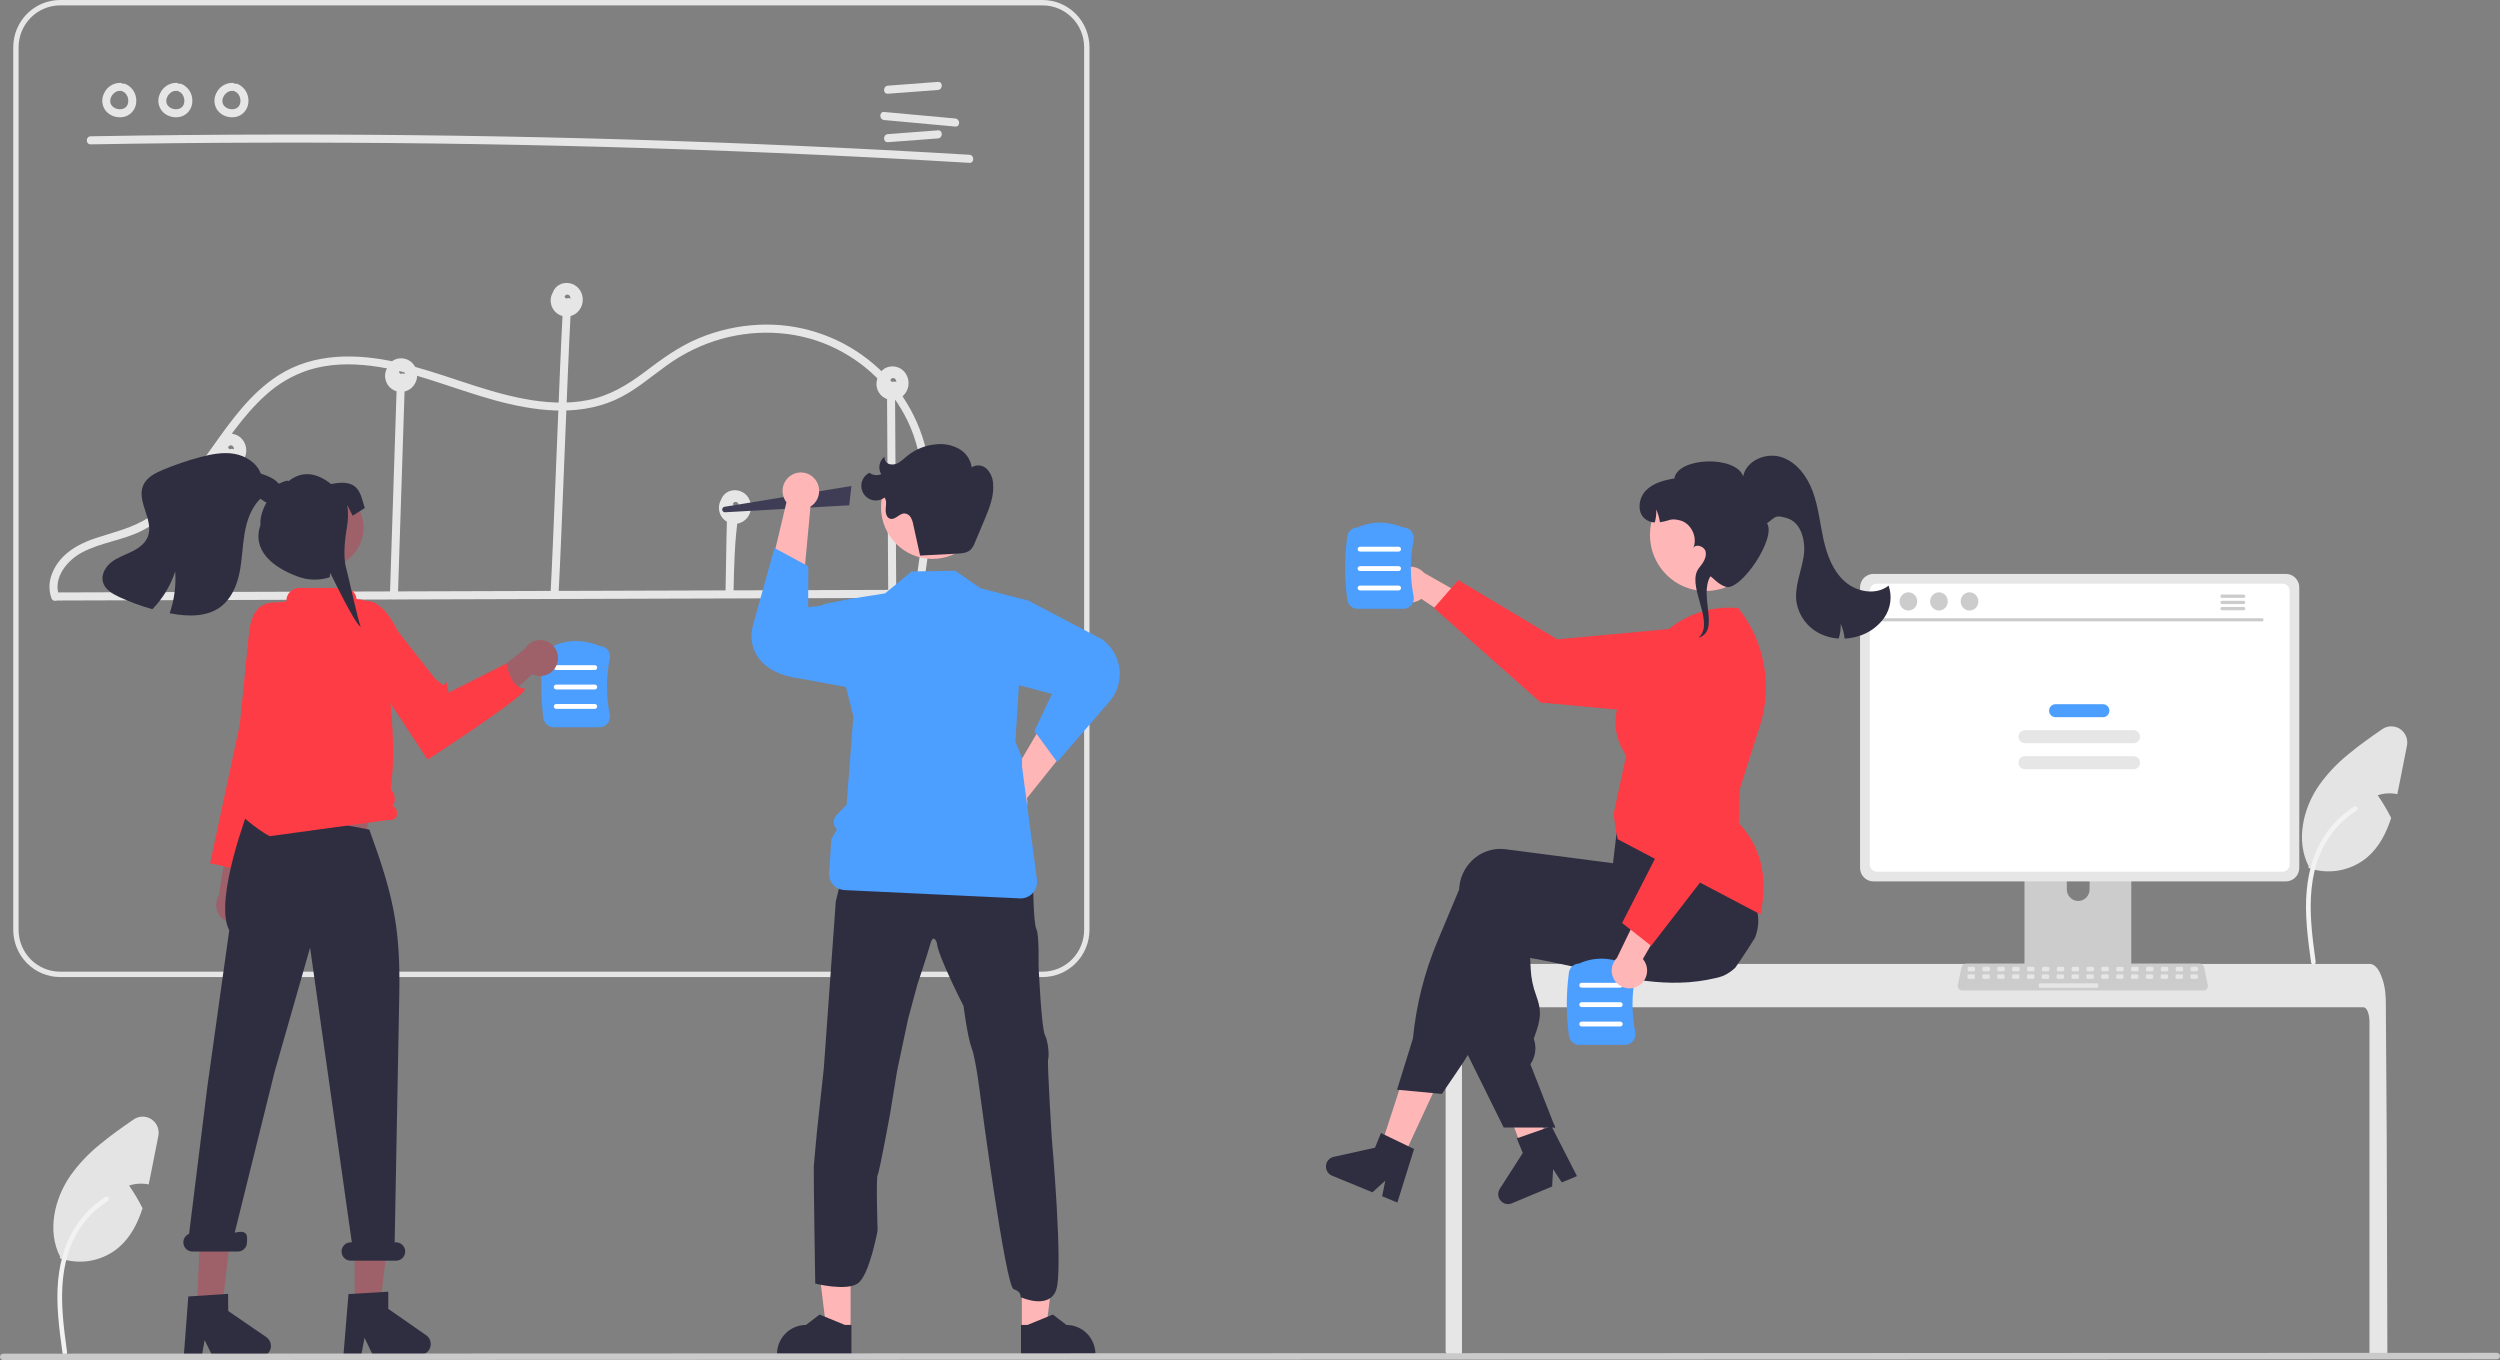 <svg width="318" height="173" viewBox="0 0 318 173" fill="none" xmlns="http://www.w3.org/2000/svg">
    <rect x="0" y="0" width="318" height="173" fill="#808080" stroke="none"/>
    <g clip-path="url(#clip0_415_1963)">
        <path
            d="M20.143 144.484L19.151 149.5C19.076 149.883 18.998 150.274 18.913 150.661C18.084 150.487 17.225 150.536 16.42 150.801C17.058 151.72 17.631 152.685 18.132 153.687C17.507 155.628 16.59 157.422 15.054 158.72C14.029 159.567 12.804 160.134 11.498 160.366C10.192 160.597 8.849 160.485 7.598 160.042L7.642 159.843C5.991 156.614 6.888 152.544 8.94 149.562C9.986 148.09 11.226 146.769 12.625 145.634C14.011 144.47 15.509 143.426 16.994 142.396C17.327 142.165 17.721 142.039 18.126 142.035C18.531 142.031 18.927 142.148 19.265 142.372C19.604 142.596 19.867 142.917 20.024 143.293C20.18 143.669 20.222 144.084 20.143 144.484Z"
            fill="#E4E4E4" />
        <path
            d="M7.951 172.11C7.533 169.045 7.104 165.94 7.396 162.842C7.657 160.091 8.489 157.404 10.185 155.2C11.085 154.033 12.18 153.032 13.421 152.244C13.745 152.039 14.043 152.556 13.721 152.76C11.573 154.128 9.912 156.148 8.977 158.528C7.945 161.175 7.779 164.061 7.958 166.873C8.066 168.574 8.294 170.263 8.524 171.951C8.542 172.027 8.531 172.108 8.493 172.176C8.454 172.244 8.391 172.295 8.317 172.318C8.241 172.339 8.16 172.329 8.092 172.29C8.023 172.25 7.973 172.186 7.952 172.11L7.951 172.11Z"
            fill="#F2F2F2" />
        <path
            d="M11.533 18.363C26.085 18.108 40.638 18.072 55.193 18.253C69.746 18.436 84.293 18.838 98.836 19.46C106.997 19.809 115.154 20.227 123.308 20.713C123.963 20.753 123.961 19.725 123.308 19.686C108.78 18.82 94.241 18.172 79.691 17.741C65.144 17.312 50.592 17.102 36.036 17.112C27.868 17.118 19.7 17.192 11.533 17.336C10.878 17.348 10.876 18.375 11.533 18.363V18.363Z"
            fill="#E6E6E6" />
        <path
            d="M112.944 11.922L119.307 11.445C119.957 11.396 119.962 10.369 119.307 10.418L112.944 10.895C112.294 10.944 112.289 11.971 112.944 11.922Z"
            fill="#E6E6E6" />
        <path
            d="M112.944 18.085L119.307 17.607C119.957 17.559 119.962 16.531 119.307 16.58L112.944 17.058C112.294 17.106 112.289 18.134 112.944 18.085Z"
            fill="#E6E6E6" />
        <path
            d="M112.465 15.27L121.512 16.099C122.165 16.159 122.161 15.131 121.512 15.072L112.465 14.243C111.812 14.184 111.816 15.211 112.465 15.27Z"
            fill="#E6E6E6" />
        <path
            d="M15.299 10.54C14.857 10.538 14.423 10.666 14.053 10.91C13.682 11.154 13.391 11.502 13.216 11.912C13.02 12.312 12.959 12.767 13.044 13.206C13.128 13.645 13.352 14.043 13.683 14.341C13.994 14.608 14.366 14.79 14.766 14.872C15.166 14.954 15.579 14.932 15.969 14.809C16.367 14.669 16.712 14.408 16.957 14.062C17.201 13.716 17.334 13.302 17.335 12.877C17.353 12.406 17.227 11.94 16.973 11.544C16.719 11.148 16.35 10.84 15.916 10.662C15.786 10.627 15.647 10.645 15.529 10.712C15.412 10.779 15.326 10.89 15.289 11.021C15.257 11.152 15.276 11.291 15.342 11.409C15.408 11.526 15.517 11.614 15.645 11.653C15.734 11.688 15.564 11.609 15.647 11.655C15.681 11.673 15.716 11.69 15.749 11.71C15.778 11.727 15.805 11.746 15.833 11.764C15.928 11.826 15.786 11.718 15.847 11.774C15.9 11.823 15.952 11.871 16 11.924C16.018 11.945 16.089 12.001 16.034 11.962C15.992 11.931 16.017 11.939 16.034 11.963C16.046 11.981 16.059 11.999 16.071 12.018C16.111 12.079 16.147 12.141 16.18 12.206C16.187 12.221 16.194 12.237 16.201 12.252C16.216 12.28 16.236 12.287 16.203 12.252C16.171 12.218 16.191 12.221 16.203 12.253C16.21 12.274 16.218 12.295 16.226 12.316C16.25 12.386 16.27 12.456 16.286 12.528C16.293 12.561 16.299 12.594 16.306 12.627C16.328 12.745 16.302 12.554 16.308 12.642C16.312 12.715 16.318 12.787 16.317 12.861C16.316 12.894 16.315 12.928 16.312 12.961C16.311 12.978 16.309 12.995 16.308 13.011C16.303 13.092 16.303 12.982 16.314 12.974C16.291 13.043 16.275 13.114 16.268 13.186C16.259 13.217 16.248 13.249 16.238 13.28C16.202 13.39 16.271 13.22 16.233 13.296C16.202 13.36 16.167 13.423 16.129 13.484C16.113 13.509 16.05 13.567 16.101 13.527C16.157 13.483 16.072 13.558 16.054 13.577C16.031 13.602 16.007 13.626 15.982 13.649C15.966 13.664 15.949 13.679 15.931 13.693C15.928 13.691 16.016 13.633 15.969 13.664C15.908 13.703 15.851 13.745 15.787 13.778C15.78 13.782 15.698 13.82 15.698 13.822C15.695 13.808 15.803 13.783 15.729 13.808C15.713 13.813 15.698 13.819 15.682 13.824C15.614 13.847 15.545 13.866 15.475 13.88C15.459 13.883 15.442 13.884 15.426 13.889C15.374 13.902 15.477 13.881 15.48 13.882C15.441 13.881 15.402 13.884 15.364 13.893C15.292 13.897 15.219 13.897 15.147 13.893C15.13 13.892 15.113 13.89 15.097 13.889C15.058 13.887 15.029 13.859 15.081 13.889C15.121 13.913 15.117 13.896 15.082 13.889C15.066 13.886 15.049 13.883 15.033 13.88C14.961 13.867 14.89 13.849 14.821 13.828C14.783 13.816 14.746 13.803 14.71 13.79C14.693 13.785 14.678 13.779 14.663 13.772C14.662 13.768 14.758 13.818 14.707 13.79C14.644 13.756 14.578 13.727 14.516 13.689C14.483 13.669 14.451 13.647 14.419 13.625C14.404 13.617 14.391 13.607 14.378 13.596C14.379 13.592 14.457 13.665 14.416 13.625C14.365 13.576 14.309 13.531 14.26 13.478C14.249 13.466 14.238 13.454 14.227 13.441L14.216 13.429C14.189 13.395 14.188 13.395 14.215 13.43C14.242 13.438 14.241 13.467 14.215 13.429C14.206 13.415 14.196 13.401 14.187 13.387C14.146 13.328 14.11 13.264 14.082 13.198C14.084 13.196 14.126 13.322 14.094 13.227C14.088 13.209 14.081 13.191 14.075 13.173C14.064 13.138 14.053 13.102 14.044 13.065C14.036 13.029 14.031 12.992 14.022 12.956C14.007 12.896 14.031 13.004 14.028 13.001C14.02 12.993 14.023 12.94 14.023 12.928C14.019 12.847 14.028 12.769 14.029 12.689C14.03 12.627 14.024 12.737 14.023 12.734C14.023 12.716 14.027 12.697 14.033 12.68C14.042 12.637 14.05 12.595 14.062 12.553C14.075 12.505 14.089 12.458 14.106 12.412C14.113 12.394 14.12 12.377 14.126 12.359C14.148 12.295 14.084 12.437 14.119 12.379C14.167 12.299 14.204 12.213 14.255 12.133C14.267 12.115 14.341 12.01 14.302 12.063C14.263 12.116 14.342 12.016 14.357 11.999C14.42 11.929 14.493 11.871 14.558 11.804C14.596 11.764 14.531 11.824 14.527 11.827C14.547 11.812 14.567 11.797 14.587 11.783C14.623 11.759 14.659 11.735 14.696 11.713C14.738 11.689 14.785 11.67 14.826 11.644C14.873 11.613 14.789 11.658 14.788 11.659C14.809 11.648 14.832 11.639 14.856 11.633C14.895 11.618 15.067 11.544 15.103 11.567C15.101 11.566 14.973 11.578 15.077 11.571C15.101 11.569 15.126 11.567 15.15 11.566C15.2 11.564 15.25 11.565 15.299 11.568C15.434 11.567 15.563 11.512 15.659 11.416C15.754 11.32 15.808 11.19 15.809 11.054C15.806 10.919 15.752 10.79 15.656 10.694C15.562 10.598 15.434 10.543 15.299 10.54L15.299 10.54Z"
            fill="#E6E6E6" />
        <path
            d="M22.432 10.54C21.989 10.538 21.556 10.666 21.186 10.91C20.815 11.154 20.524 11.502 20.349 11.912C20.152 12.312 20.092 12.767 20.176 13.206C20.261 13.645 20.485 14.043 20.816 14.341C21.126 14.608 21.499 14.79 21.898 14.872C22.298 14.954 22.712 14.932 23.101 14.809C23.499 14.669 23.844 14.408 24.089 14.062C24.334 13.716 24.466 13.302 24.468 12.877C24.486 12.406 24.359 11.94 24.105 11.544C23.851 11.148 23.482 10.84 23.049 10.662C22.918 10.627 22.779 10.645 22.662 10.712C22.544 10.779 22.458 10.89 22.422 11.021C22.39 11.152 22.409 11.291 22.475 11.409C22.541 11.526 22.649 11.614 22.778 11.653C22.866 11.688 22.697 11.609 22.779 11.655C22.814 11.673 22.848 11.69 22.882 11.71C22.91 11.727 22.937 11.746 22.965 11.764C23.06 11.826 22.919 11.718 22.98 11.774C23.032 11.823 23.084 11.871 23.132 11.924C23.151 11.945 23.221 12.001 23.166 11.962C23.124 11.931 23.15 11.939 23.166 11.963C23.179 11.981 23.192 11.999 23.204 12.018C23.244 12.079 23.28 12.141 23.312 12.206C23.32 12.221 23.326 12.237 23.334 12.252C23.348 12.28 23.369 12.287 23.335 12.252C23.303 12.218 23.324 12.221 23.335 12.253C23.343 12.274 23.351 12.295 23.358 12.316C23.382 12.386 23.402 12.456 23.418 12.528C23.426 12.561 23.432 12.594 23.438 12.627C23.461 12.745 23.435 12.554 23.441 12.642C23.445 12.715 23.45 12.787 23.449 12.861C23.449 12.894 23.447 12.928 23.445 12.961C23.444 12.978 23.442 12.995 23.441 13.011C23.435 13.092 23.435 12.982 23.446 12.974C23.423 13.043 23.408 13.114 23.4 13.186C23.391 13.217 23.38 13.249 23.37 13.28C23.335 13.39 23.404 13.22 23.366 13.296C23.335 13.36 23.3 13.423 23.262 13.484C23.245 13.509 23.183 13.567 23.234 13.527C23.289 13.483 23.204 13.558 23.186 13.577C23.163 13.602 23.139 13.626 23.114 13.649C23.098 13.664 23.081 13.679 23.064 13.693C23.06 13.691 23.149 13.633 23.101 13.664C23.041 13.703 22.983 13.745 22.919 13.778C22.912 13.782 22.831 13.82 22.831 13.822C22.827 13.808 22.936 13.783 22.861 13.808C22.846 13.813 22.83 13.819 22.815 13.824C22.747 13.847 22.678 13.866 22.608 13.88C22.592 13.883 22.575 13.884 22.559 13.889C22.506 13.902 22.609 13.881 22.612 13.882C22.573 13.881 22.534 13.884 22.496 13.893C22.424 13.897 22.352 13.897 22.279 13.893C22.263 13.892 22.246 13.89 22.229 13.889C22.19 13.887 22.162 13.859 22.213 13.889C22.253 13.913 22.25 13.896 22.215 13.889C22.198 13.886 22.182 13.883 22.165 13.88C22.094 13.867 22.023 13.849 21.953 13.828C21.916 13.816 21.879 13.803 21.842 13.79C21.826 13.785 21.81 13.779 21.795 13.772C21.795 13.768 21.89 13.818 21.84 13.79C21.776 13.756 21.71 13.727 21.648 13.689C21.615 13.669 21.583 13.647 21.551 13.625C21.537 13.617 21.523 13.607 21.511 13.596C21.512 13.592 21.59 13.665 21.549 13.625C21.497 13.576 21.442 13.531 21.393 13.478C21.382 13.466 21.371 13.454 21.36 13.441L21.349 13.429C21.321 13.395 21.321 13.395 21.348 13.43C21.375 13.438 21.373 13.467 21.348 13.429C21.338 13.415 21.329 13.401 21.32 13.387C21.278 13.328 21.243 13.264 21.214 13.198C21.217 13.196 21.259 13.322 21.227 13.227C21.221 13.209 21.214 13.191 21.208 13.173C21.196 13.138 21.186 13.102 21.177 13.065C21.168 13.029 21.164 12.992 21.155 12.956C21.14 12.896 21.164 13.004 21.161 13.001C21.152 12.993 21.156 12.94 21.155 12.928C21.151 12.847 21.16 12.769 21.162 12.689C21.163 12.627 21.157 12.737 21.155 12.734C21.156 12.716 21.159 12.697 21.165 12.68C21.174 12.637 21.183 12.595 21.194 12.553C21.207 12.505 21.222 12.458 21.239 12.412C21.245 12.394 21.253 12.377 21.259 12.359C21.28 12.295 21.216 12.437 21.251 12.379C21.3 12.299 21.336 12.213 21.387 12.133C21.4 12.115 21.474 12.01 21.434 12.063C21.395 12.116 21.475 12.016 21.49 11.999C21.552 11.929 21.626 11.871 21.691 11.804C21.729 11.764 21.664 11.824 21.66 11.827C21.68 11.812 21.7 11.797 21.72 11.783C21.755 11.759 21.791 11.735 21.829 11.713C21.87 11.689 21.918 11.67 21.958 11.644C22.006 11.613 21.922 11.658 21.92 11.659C21.942 11.648 21.965 11.639 21.988 11.633C22.028 11.618 22.199 11.544 22.235 11.567C22.234 11.566 22.105 11.578 22.209 11.571C22.234 11.569 22.258 11.567 22.283 11.566C22.333 11.564 22.382 11.565 22.432 11.568C22.567 11.567 22.696 11.512 22.791 11.416C22.887 11.32 22.941 11.19 22.942 11.054C22.939 10.919 22.884 10.79 22.789 10.694C22.694 10.598 22.566 10.543 22.432 10.54L22.432 10.54Z"
            fill="#E6E6E6" />
        <path
            d="M29.566 10.54C29.124 10.538 28.69 10.666 28.32 10.91C27.949 11.154 27.658 11.502 27.483 11.912C27.287 12.312 27.226 12.767 27.311 13.206C27.395 13.645 27.619 14.043 27.95 14.341C28.261 14.608 28.633 14.79 29.033 14.872C29.433 14.954 29.846 14.932 30.236 14.809C30.634 14.669 30.979 14.408 31.224 14.062C31.468 13.716 31.601 13.302 31.602 12.877C31.62 12.406 31.493 11.94 31.239 11.544C30.985 11.148 30.617 10.84 30.183 10.662C30.053 10.627 29.914 10.645 29.796 10.712C29.679 10.779 29.593 10.89 29.556 11.021C29.524 11.152 29.543 11.291 29.609 11.409C29.675 11.526 29.784 11.614 29.912 11.653C30.001 11.688 29.831 11.609 29.914 11.655C29.948 11.673 29.983 11.69 30.016 11.71C30.045 11.727 30.072 11.746 30.099 11.764C30.195 11.826 30.053 11.718 30.114 11.774C30.167 11.823 30.219 11.871 30.267 11.924C30.285 11.945 30.356 12.001 30.301 11.962C30.259 11.931 30.284 11.939 30.301 11.963C30.313 11.981 30.326 11.999 30.338 12.018C30.378 12.079 30.414 12.141 30.446 12.206C30.454 12.221 30.461 12.237 30.468 12.252C30.483 12.28 30.503 12.287 30.47 12.252C30.438 12.218 30.458 12.221 30.47 12.253C30.477 12.274 30.485 12.295 30.493 12.316C30.517 12.386 30.537 12.456 30.553 12.528C30.56 12.561 30.566 12.594 30.573 12.627C30.595 12.745 30.569 12.554 30.575 12.642C30.579 12.715 30.585 12.787 30.584 12.861C30.583 12.894 30.581 12.928 30.579 12.961C30.578 12.978 30.576 12.995 30.575 13.011C30.57 13.092 30.57 12.982 30.581 12.974C30.558 13.043 30.542 13.114 30.535 13.186C30.526 13.217 30.515 13.249 30.505 13.28C30.469 13.39 30.538 13.22 30.5 13.296C30.469 13.36 30.434 13.423 30.396 13.484C30.379 13.509 30.317 13.567 30.368 13.527C30.424 13.483 30.339 13.558 30.321 13.577C30.298 13.602 30.273 13.626 30.249 13.649C30.233 13.664 30.216 13.679 30.198 13.693C30.195 13.691 30.283 13.633 30.235 13.664C30.175 13.703 30.118 13.745 30.054 13.778C30.046 13.782 29.965 13.82 29.965 13.822C29.962 13.808 30.07 13.783 29.996 13.808C29.98 13.813 29.965 13.819 29.949 13.824C29.881 13.847 29.812 13.866 29.742 13.88C29.726 13.883 29.709 13.884 29.693 13.889C29.641 13.902 29.744 13.881 29.747 13.882C29.708 13.881 29.669 13.884 29.631 13.893C29.558 13.897 29.486 13.897 29.414 13.893C29.397 13.892 29.38 13.89 29.364 13.889C29.325 13.887 29.296 13.859 29.348 13.889C29.388 13.913 29.384 13.896 29.349 13.889C29.333 13.886 29.316 13.883 29.299 13.88C29.228 13.867 29.157 13.849 29.088 13.828C29.05 13.816 29.013 13.803 28.976 13.79C28.96 13.785 28.945 13.779 28.93 13.772C28.929 13.768 29.025 13.818 28.974 13.79C28.911 13.756 28.845 13.727 28.783 13.689C28.75 13.669 28.718 13.647 28.686 13.625C28.671 13.617 28.658 13.607 28.645 13.596C28.646 13.592 28.724 13.665 28.683 13.625C28.631 13.576 28.576 13.531 28.527 13.478C28.516 13.466 28.505 13.454 28.494 13.441L28.483 13.429C28.456 13.395 28.455 13.395 28.482 13.43C28.509 13.438 28.508 13.467 28.482 13.429C28.473 13.415 28.463 13.401 28.454 13.387C28.413 13.328 28.377 13.264 28.349 13.198C28.351 13.196 28.393 13.322 28.361 13.227C28.355 13.209 28.348 13.191 28.342 13.173C28.331 13.138 28.32 13.102 28.311 13.065C28.303 13.029 28.298 12.992 28.289 12.956C28.274 12.896 28.298 13.004 28.295 13.001C28.287 12.993 28.29 12.94 28.29 12.928C28.286 12.847 28.295 12.769 28.296 12.689C28.297 12.627 28.291 12.737 28.29 12.734C28.29 12.716 28.293 12.697 28.299 12.68C28.309 12.637 28.317 12.595 28.329 12.553C28.341 12.505 28.356 12.458 28.373 12.412C28.38 12.394 28.387 12.377 28.393 12.359C28.415 12.295 28.351 12.437 28.386 12.379C28.434 12.299 28.47 12.213 28.522 12.133C28.534 12.115 28.608 12.01 28.569 12.063C28.53 12.116 28.609 12.016 28.624 11.999C28.687 11.929 28.76 11.871 28.825 11.804C28.863 11.764 28.798 11.824 28.794 11.827C28.814 11.812 28.834 11.797 28.854 11.783C28.89 11.759 28.926 11.735 28.963 11.713C29.005 11.689 29.052 11.67 29.093 11.644C29.14 11.613 29.056 11.658 29.055 11.659C29.076 11.648 29.099 11.639 29.123 11.633C29.162 11.618 29.334 11.544 29.37 11.567C29.368 11.566 29.239 11.578 29.343 11.571C29.368 11.569 29.393 11.567 29.417 11.566C29.467 11.564 29.517 11.565 29.566 11.568C29.701 11.567 29.83 11.512 29.926 11.416C30.021 11.32 30.075 11.19 30.076 11.054C30.073 10.919 30.018 10.79 29.924 10.694C29.828 10.598 29.701 10.543 29.566 10.54L29.566 10.54Z"
            fill="#E6E6E6" />
        <path
            d="M132.621 124.282H7.646C6.065 124.28 4.55 123.646 3.433 122.52C2.315 121.394 1.687 119.867 1.685 118.274V6.008C1.687 4.415 2.315 2.888 3.433 1.762C4.55 0.635 6.065 0.002 7.646 0H132.621C134.202 0.002 135.717 0.635 136.834 1.762C137.952 2.888 138.58 4.415 138.582 6.008V118.274C138.58 119.867 137.952 121.394 136.834 122.52C135.717 123.646 134.202 124.28 132.621 124.282ZM7.646 0.685C6.245 0.686 4.903 1.248 3.913 2.246C2.923 3.244 2.366 4.596 2.364 6.008V118.274C2.366 119.685 2.923 121.038 3.913 122.036C4.903 123.034 6.245 123.595 7.646 123.597H132.621C134.022 123.595 135.364 123.034 136.354 122.036C137.344 121.038 137.901 119.685 137.903 118.274V6.008C137.901 4.596 137.344 3.244 136.354 2.246C135.364 1.248 134.022 0.686 132.621 0.685H7.646Z"
            fill="#E6E6E6" />
        <path
            d="M7.439 76.385L51.389 76.25L95.114 76.116L119.779 76.041C119.912 76.036 120.037 75.98 120.129 75.884C120.22 75.788 120.272 75.66 120.272 75.527C120.272 75.394 120.22 75.266 120.129 75.17C120.037 75.074 119.912 75.018 119.779 75.013L75.83 75.148L32.105 75.282L7.439 75.358C7.307 75.363 7.182 75.419 7.09 75.514C6.998 75.61 6.947 75.738 6.947 75.871C6.947 76.005 6.998 76.133 7.09 76.228C7.182 76.324 7.307 76.38 7.439 76.385Z"
            fill="#E6E6E6" />
        <path
            d="M29.61 75.553L29.881 59.38C29.892 58.719 28.873 58.719 28.862 59.38L28.59 75.553C28.579 76.214 29.598 76.214 29.61 75.553Z"
            fill="#E6E6E6" />
        <path
            d="M50.616 75.728L51.278 55.4L51.467 49.592C51.489 48.931 50.47 48.932 50.448 49.592L49.786 69.92L49.597 75.728C49.575 76.389 50.594 76.389 50.616 75.728Z"
            fill="#E6E6E6" />
        <path
            d="M71.564 39.955C71.165 47.155 70.426 68.392 70.026 75.592C69.99 76.253 71.009 76.251 71.045 75.592C71.445 68.392 72.184 47.155 72.583 39.955C72.62 39.294 71.601 39.296 71.564 39.955Z"
            fill="#E6E6E6" />
        <path
            d="M92.411 68.368L92.287 75.289C92.275 75.95 93.294 75.95 93.305 75.289C93.453 67.115 93.831 67.382 93.873 65.075C93.885 64.414 92.866 64.414 92.854 65.075C92.854 65.075 92.559 60.195 92.411 68.368Z"
            fill="#E6E6E6" />
        <path
            d="M112.831 50.188L112.947 69.603L112.98 75.163C112.984 75.296 113.04 75.422 113.135 75.515C113.23 75.607 113.357 75.659 113.489 75.659C113.621 75.659 113.748 75.607 113.843 75.515C113.939 75.422 113.994 75.296 113.999 75.163L113.884 55.747L113.851 50.188C113.846 50.055 113.79 49.929 113.695 49.836C113.6 49.744 113.473 49.692 113.341 49.692C113.209 49.692 113.082 49.744 112.987 49.836C112.892 49.929 112.836 50.055 112.831 50.188Z"
            fill="#E6E6E6" />
        <path
            d="M7.521 75.808C6.677 73.472 8.579 71.225 10.533 70.215C12.873 69.005 15.566 68.731 17.932 67.565C21.459 65.827 24.027 62.706 26.313 59.583C28.666 56.368 30.819 52.918 33.808 50.247C35.383 48.809 37.244 47.723 39.267 47.064C41.815 46.262 44.518 46.207 47.151 46.53C52.593 47.198 57.637 49.463 62.887 50.903C67.837 52.26 73.291 53.023 78.15 50.912C80.618 49.84 82.637 48.041 84.805 46.485C86.904 44.963 89.25 43.822 91.738 43.114C96.615 41.747 101.942 42.112 106.483 44.423C110.657 46.52 113.961 50.036 115.814 54.349C117.967 59.532 117.686 65.325 116.983 70.78C116.801 72.19 116.585 73.596 116.366 75C116.266 75.647 117.248 75.925 117.349 75.273C118.225 69.648 119.098 63.844 118.008 58.183C117.066 53.24 114.369 48.813 110.422 45.729C106.459 42.637 101.532 41.07 96.525 41.309C93.901 41.431 91.319 42.01 88.891 43.02C86.37 44.071 84.236 45.628 82.068 47.267C79.839 48.951 77.542 50.345 74.775 50.894C72.091 51.427 69.298 51.228 66.626 50.724C61.112 49.686 55.972 47.306 50.505 46.086C45.44 44.956 39.974 44.843 35.438 47.727C31.948 49.946 29.483 53.39 27.117 56.716C24.771 60.013 22.396 63.538 18.967 65.79C16.875 67.164 14.523 67.671 12.183 68.443C9.836 69.218 7.584 70.524 6.627 72.947C6.215 73.945 6.183 75.061 6.538 76.081C6.76 76.698 7.746 76.432 7.521 75.808V75.808Z"
            fill="#E6E6E6" />
        <path d="M29.272 57.144L29.27 57.145L29.274 57.144H29.272Z" fill="#E6E6E6" />
        <path
            d="M31.038 56.2C30.803 55.779 30.427 55.456 29.978 55.289C29.528 55.121 29.035 55.12 28.584 55.284C28.361 55.367 28.155 55.493 27.981 55.657C27.807 55.821 27.667 56.018 27.569 56.237C27.55 56.284 27.538 56.333 27.522 56.38C27.5 56.416 27.474 56.449 27.454 56.486C27.243 56.911 27.185 57.396 27.29 57.858C27.396 58.321 27.658 58.732 28.032 59.021C28.406 59.309 28.868 59.457 29.338 59.44C29.809 59.422 30.259 59.239 30.61 58.923C30.979 58.587 31.223 58.133 31.301 57.638C31.379 57.142 31.286 56.635 31.038 56.2ZM29.762 57.072C29.766 57.098 29.765 57.121 29.762 57.072V57.072ZM29.632 56.774C29.627 56.769 29.628 56.769 29.632 56.774V56.774ZM29.06 57.006C29.053 56.994 29.052 56.992 29.06 57.006V57.006ZM29.196 57.122C29.228 57.133 29.215 57.131 29.196 57.122V57.122ZM29.256 57.151L29.27 57.145C29.267 57.145 29.263 57.145 29.26 57.143L29.261 57.143L29.271 57.144L29.273 57.143L29.267 57.142C29.272 57.142 29.273 57.142 29.273 57.143C29.334 57.115 29.293 57.129 29.258 57.14L29.255 57.139C29.233 57.128 29.21 57.12 29.186 57.117C29.183 57.115 29.181 57.114 29.179 57.113C29.159 57.099 29.061 57.021 29.152 57.103C29.132 57.085 29.113 57.068 29.094 57.048C29.083 57.037 29.073 57.025 29.064 57.011C29.052 56.991 29.04 56.97 29.029 56.949L29.027 56.937C29.026 56.928 29.025 56.924 29.023 56.918C29.024 56.912 29.025 56.906 29.026 56.9C29.033 56.881 29.037 56.862 29.039 56.843L29.043 56.837C29.057 56.817 29.07 56.793 29.084 56.772C29.01 56.885 29.113 56.759 29.121 56.743C29.122 56.74 29.12 56.742 29.12 56.74C29.123 56.738 29.122 56.739 29.126 56.737C29.149 56.724 29.171 56.709 29.194 56.696C29.221 56.68 29.331 56.649 29.217 56.682C29.243 56.674 29.268 56.665 29.294 56.658C29.298 56.657 29.337 56.651 29.357 56.648C29.375 56.647 29.392 56.647 29.394 56.647C29.403 56.647 29.411 56.648 29.42 56.648C29.401 56.651 29.484 56.669 29.509 56.673C29.512 56.675 29.514 56.677 29.519 56.681C29.54 56.696 29.565 56.71 29.587 56.724C29.489 56.66 29.589 56.729 29.607 56.748C29.619 56.76 29.629 56.772 29.64 56.784C29.649 56.795 29.658 56.807 29.666 56.82C29.682 56.85 29.699 56.88 29.716 56.909L29.721 56.917C29.721 56.918 29.721 56.919 29.721 56.92C29.73 56.968 29.743 57.014 29.76 57.059C29.761 57.063 29.761 57.067 29.762 57.071C29.763 57.097 29.765 57.123 29.765 57.149L29.765 57.155C29.687 57.113 29.6 57.092 29.511 57.091C29.423 57.09 29.335 57.111 29.256 57.151H29.256Z"
            fill="#E6E6E6" />
        <path d="M29.276 57.144C29.278 57.145 29.276 57.144 29.275 57.145L29.276 57.144Z" fill="#E6E6E6" />
        <path d="M29.275 57.144L29.276 57.144L29.275 57.144Z" fill="#E6E6E6" />
        <path d="M29.276 57.144L29.273 57.144C29.276 57.145 29.275 57.144 29.276 57.144Z" fill="#E6E6E6" />
        <path d="M29.273 57.144L29.274 57.144L29.273 57.144Z" fill="#E6E6E6" />
        <path d="M51.014 47.557L51.012 47.558L51.016 47.557H51.014Z" fill="#E6E6E6" />
        <path
            d="M52.78 46.613C52.544 46.192 52.169 45.87 51.72 45.702C51.27 45.534 50.777 45.533 50.326 45.697C50.103 45.78 49.897 45.906 49.723 46.07C49.548 46.234 49.408 46.431 49.311 46.65C49.291 46.697 49.28 46.746 49.264 46.793C49.242 46.829 49.216 46.862 49.196 46.9C48.985 47.324 48.927 47.809 49.032 48.272C49.138 48.734 49.4 49.145 49.774 49.434C50.148 49.722 50.61 49.87 51.08 49.853C51.551 49.835 52.001 49.653 52.352 49.337C52.721 49 52.965 48.546 53.043 48.051C53.121 47.555 53.028 47.048 52.78 46.613ZM51.504 47.485C51.508 47.511 51.506 47.535 51.504 47.485V47.485ZM51.374 47.188C51.369 47.182 51.37 47.182 51.374 47.188V47.188ZM50.802 47.419C50.794 47.407 50.794 47.405 50.802 47.419V47.419ZM50.938 47.535C50.97 47.546 50.957 47.544 50.938 47.535V47.535ZM50.998 47.564L51.012 47.558C51.008 47.558 51.005 47.558 51.002 47.556L51.002 47.556L51.013 47.557L51.015 47.556L51.009 47.555C51.014 47.555 51.015 47.556 51.015 47.556C51.076 47.528 51.035 47.542 51 47.553L50.997 47.552C50.975 47.541 50.952 47.533 50.927 47.53C50.925 47.528 50.922 47.527 50.921 47.526C50.901 47.512 50.803 47.434 50.894 47.516C50.874 47.498 50.854 47.481 50.836 47.462C50.825 47.45 50.815 47.438 50.806 47.425C50.794 47.404 50.782 47.383 50.771 47.362L50.769 47.35C50.768 47.341 50.767 47.337 50.765 47.331C50.766 47.325 50.767 47.319 50.768 47.313C50.775 47.294 50.779 47.275 50.781 47.256L50.785 47.251C50.799 47.23 50.812 47.206 50.826 47.185C50.752 47.298 50.855 47.172 50.863 47.156C50.864 47.154 50.862 47.155 50.862 47.153C50.865 47.151 50.864 47.153 50.868 47.15C50.891 47.137 50.912 47.122 50.936 47.109C50.963 47.093 51.072 47.062 50.959 47.095C50.985 47.087 51.01 47.078 51.036 47.071C51.04 47.07 51.078 47.065 51.099 47.061C51.117 47.06 51.134 47.06 51.136 47.06C51.145 47.06 51.153 47.061 51.162 47.061C51.143 47.064 51.226 47.082 51.251 47.086C51.254 47.089 51.256 47.09 51.261 47.094C51.282 47.109 51.307 47.123 51.329 47.137C51.231 47.073 51.331 47.142 51.349 47.161C51.361 47.173 51.371 47.185 51.382 47.197C51.391 47.208 51.4 47.22 51.408 47.233C51.424 47.263 51.441 47.293 51.458 47.322L51.463 47.33C51.463 47.331 51.463 47.332 51.463 47.333C51.471 47.381 51.485 47.427 51.502 47.473C51.502 47.476 51.503 47.48 51.504 47.484C51.505 47.51 51.507 47.536 51.507 47.562L51.507 47.568C51.429 47.526 51.342 47.505 51.253 47.504C51.165 47.503 51.077 47.524 50.998 47.564Z"
            fill="#E6E6E6" />
        <path d="M51.016 47.557L51.014 47.557C51.017 47.557 51.016 47.557 51.016 47.557Z" fill="#E6E6E6" />
        <path d="M51.015 47.557L51.016 47.557L51.015 47.557Z" fill="#E6E6E6" />
        <path d="M51.016 47.557C51.019 47.558 51.016 47.557 51.015 47.558L51.016 47.557Z" fill="#E6E6E6" />
        <path d="M51.015 47.557L51.016 47.557L51.015 47.557Z" fill="#E6E6E6" />
        <path d="M72.076 52.349L72.077 52.35L72.076 52.349Z" fill="#E6E6E6" />
        <path
            d="M73.841 37.026C73.605 36.605 73.23 36.283 72.78 36.115C72.331 35.947 71.838 35.946 71.387 36.11C71.163 36.193 70.958 36.319 70.784 36.483C70.609 36.647 70.469 36.844 70.372 37.063C70.352 37.11 70.341 37.159 70.325 37.206C70.303 37.242 70.276 37.275 70.257 37.313C70.045 37.737 69.987 38.222 70.093 38.684C70.198 39.147 70.461 39.558 70.835 39.847C71.208 40.135 71.67 40.283 72.141 40.266C72.612 40.248 73.061 40.066 73.413 39.75C73.782 39.413 74.026 38.959 74.104 38.464C74.182 37.968 74.089 37.461 73.841 37.026ZM72.564 37.898C72.569 37.924 72.567 37.948 72.564 37.898V37.898ZM72.435 37.6C72.43 37.595 72.43 37.595 72.435 37.6V37.6ZM71.863 37.832C71.855 37.82 71.855 37.818 71.863 37.832V37.832ZM71.999 37.948C72.031 37.959 72.018 37.957 71.999 37.948V37.948ZM72.059 37.977L72.072 37.971C72.069 37.971 72.066 37.971 72.063 37.969L72.063 37.969L72.074 37.97L72.076 37.969L72.07 37.968C72.075 37.968 72.076 37.968 72.076 37.969C72.136 37.941 72.096 37.955 72.06 37.966L72.058 37.965C72.036 37.954 72.012 37.946 71.988 37.943C71.986 37.941 71.983 37.941 71.981 37.939C71.962 37.925 71.863 37.847 71.955 37.929C71.935 37.911 71.915 37.894 71.896 37.875C71.885 37.863 71.875 37.851 71.867 37.838C71.855 37.817 71.843 37.796 71.832 37.775L71.83 37.763C71.828 37.754 71.827 37.75 71.826 37.744C71.827 37.739 71.828 37.732 71.828 37.726C71.835 37.708 71.84 37.688 71.841 37.669L71.845 37.664C71.86 37.643 71.873 37.619 71.887 37.598C71.813 37.711 71.916 37.585 71.923 37.569C71.925 37.566 71.922 37.568 71.923 37.566C71.926 37.564 71.925 37.566 71.929 37.563C71.951 37.55 71.973 37.535 71.996 37.522C72.024 37.506 72.133 37.475 72.02 37.508C72.046 37.5 72.07 37.491 72.096 37.484C72.101 37.483 72.139 37.477 72.16 37.474C72.178 37.473 72.195 37.473 72.197 37.473C72.205 37.473 72.214 37.474 72.222 37.474C72.204 37.477 72.287 37.495 72.311 37.499C72.315 37.502 72.317 37.503 72.322 37.507C72.343 37.522 72.368 37.536 72.39 37.55C72.291 37.486 72.391 37.556 72.41 37.575C72.421 37.586 72.432 37.598 72.442 37.61C72.452 37.621 72.461 37.633 72.469 37.646C72.485 37.676 72.502 37.706 72.519 37.736L72.524 37.743C72.523 37.744 72.523 37.745 72.523 37.746C72.532 37.794 72.545 37.84 72.562 37.886C72.563 37.889 72.564 37.893 72.564 37.897C72.566 37.923 72.568 37.949 72.568 37.975L72.568 37.981C72.49 37.94 72.402 37.918 72.314 37.917C72.225 37.916 72.138 37.937 72.059 37.977Z"
            fill="#E6E6E6" />
        <path d="M72.075 52.351L72.072 52.352L72.077 52.351H72.075Z" fill="#E6E6E6" />
        <path d="M72.076 52.349L72.077 52.35L72.076 52.349Z" fill="#E6E6E6" />
        <path d="M72.077 52.351L72.074 52.352C72.077 52.352 72.076 52.351 72.077 52.351Z" fill="#E6E6E6" />
        <path d="M72.076 52.349C72.079 52.35 72.077 52.35 72.076 52.35L72.076 52.349Z" fill="#E6E6E6" />
        <path
            d="M95.242 63.388C95.007 62.968 94.631 62.645 94.182 62.478C93.732 62.31 93.239 62.309 92.788 62.473C92.565 62.556 92.359 62.682 92.185 62.846C92.011 63.01 91.871 63.207 91.773 63.426C91.754 63.473 91.742 63.522 91.726 63.569C91.704 63.605 91.678 63.638 91.658 63.675C91.447 64.1 91.389 64.585 91.494 65.047C91.6 65.51 91.862 65.921 92.236 66.21C92.61 66.498 93.072 66.646 93.542 66.629C94.013 66.611 94.463 66.428 94.814 66.112C95.183 65.776 95.427 65.322 95.505 64.827C95.583 64.331 95.49 63.823 95.242 63.388ZM93.966 64.261C93.97 64.287 93.968 64.31 93.966 64.261V64.261ZM93.836 63.963C93.831 63.958 93.832 63.958 93.836 63.963V63.963ZM93.264 64.195C93.257 64.183 93.256 64.181 93.264 64.195V64.195ZM93.4 64.311C93.432 64.322 93.419 64.32 93.4 64.311V64.311ZM93.46 64.34L93.474 64.334C93.47 64.334 93.467 64.333 93.464 64.332L93.465 64.332L93.475 64.333L93.477 64.332L93.471 64.331C93.476 64.331 93.477 64.331 93.477 64.332C93.538 64.304 93.497 64.318 93.462 64.329L93.459 64.328C93.437 64.317 93.414 64.309 93.389 64.305C93.387 64.304 93.385 64.303 93.383 64.302C93.363 64.288 93.264 64.21 93.356 64.292C93.336 64.274 93.316 64.257 93.298 64.237C93.287 64.226 93.277 64.214 93.268 64.2C93.256 64.18 93.244 64.159 93.233 64.138L93.231 64.126C93.23 64.117 93.229 64.113 93.227 64.107C93.228 64.101 93.229 64.095 93.23 64.089C93.237 64.07 93.241 64.051 93.243 64.031L93.247 64.026C93.261 64.006 93.274 63.982 93.288 63.96C93.214 64.073 93.317 63.948 93.325 63.932C93.326 63.929 93.324 63.931 93.324 63.929C93.327 63.927 93.326 63.928 93.33 63.926C93.353 63.913 93.374 63.898 93.398 63.885C93.425 63.869 93.534 63.838 93.421 63.87C93.447 63.863 93.472 63.854 93.498 63.847C93.502 63.846 93.54 63.84 93.561 63.837C93.579 63.836 93.596 63.836 93.598 63.836C93.607 63.836 93.615 63.837 93.624 63.837C93.605 63.84 93.688 63.858 93.713 63.862C93.716 63.864 93.718 63.866 93.723 63.87C93.744 63.885 93.769 63.899 93.791 63.913C93.693 63.849 93.793 63.918 93.811 63.937C93.823 63.949 93.833 63.961 93.844 63.973C93.853 63.984 93.862 63.996 93.87 64.009C93.886 64.039 93.903 64.069 93.92 64.098L93.925 64.106C93.925 64.107 93.925 64.108 93.925 64.109C93.934 64.156 93.947 64.203 93.964 64.248C93.965 64.252 93.965 64.256 93.966 64.26C93.967 64.286 93.969 64.312 93.969 64.338L93.969 64.344C93.891 64.302 93.804 64.281 93.715 64.28C93.627 64.279 93.539 64.3 93.46 64.34Z"
            fill="#E6E6E6" />
        <path d="M93.476 41.738L93.474 41.739L93.478 41.738H93.476Z" fill="#E6E6E6" />
        <path d="M93.477 41.736L93.478 41.736L93.477 41.736Z" fill="#E6E6E6" />
        <path d="M93.478 41.738L93.475 41.738C93.479 41.738 93.478 41.738 93.478 41.738Z" fill="#E6E6E6" />
        <path d="M93.478 41.736C93.481 41.737 93.478 41.737 93.477 41.737L93.478 41.736Z" fill="#E6E6E6" />
        <path d="M93.477 41.736L93.478 41.736L93.477 41.736Z" fill="#E6E6E6" />
        <path d="M113.52 48.583L113.521 48.584L113.52 48.583Z" fill="#E6E6E6" />
        <path
            d="M115.283 47.639C115.047 47.219 114.672 46.896 114.222 46.728C113.773 46.561 113.28 46.559 112.829 46.724C112.605 46.806 112.4 46.933 112.226 47.096C112.051 47.26 111.911 47.457 111.814 47.677C111.794 47.723 111.783 47.772 111.767 47.82C111.745 47.856 111.718 47.888 111.699 47.926C111.487 48.35 111.43 48.835 111.535 49.298C111.641 49.76 111.903 50.171 112.277 50.46C112.65 50.749 113.112 50.897 113.583 50.879C114.054 50.861 114.503 50.679 114.855 50.363C115.224 50.026 115.468 49.573 115.546 49.077C115.624 48.582 115.531 48.074 115.283 47.639ZM114.007 48.511C114.011 48.537 114.009 48.561 114.007 48.511V48.511ZM113.877 48.214C113.872 48.208 113.872 48.209 113.877 48.214V48.214ZM113.305 48.446C113.297 48.434 113.297 48.432 113.305 48.446V48.446ZM113.441 48.562C113.473 48.572 113.46 48.57 113.441 48.562V48.562ZM113.501 48.59L113.514 48.584C113.511 48.585 113.508 48.584 113.505 48.583L113.505 48.582L113.516 48.584L113.518 48.583L113.512 48.581C113.517 48.581 113.518 48.582 113.518 48.583C113.579 48.555 113.538 48.568 113.502 48.579L113.5 48.579C113.478 48.567 113.455 48.56 113.43 48.556C113.428 48.555 113.425 48.554 113.423 48.553C113.404 48.538 113.305 48.461 113.397 48.542C113.377 48.525 113.357 48.507 113.338 48.488C113.327 48.477 113.317 48.464 113.309 48.451C113.297 48.43 113.285 48.409 113.274 48.388L113.272 48.377C113.27 48.367 113.269 48.363 113.268 48.358C113.269 48.352 113.27 48.346 113.271 48.339C113.277 48.321 113.282 48.302 113.283 48.282L113.287 48.277C113.302 48.256 113.315 48.232 113.329 48.211C113.255 48.324 113.358 48.199 113.365 48.183C113.367 48.18 113.364 48.181 113.365 48.179C113.368 48.178 113.367 48.179 113.371 48.177C113.394 48.163 113.415 48.148 113.438 48.135C113.466 48.12 113.575 48.089 113.462 48.121C113.488 48.114 113.512 48.104 113.538 48.097C113.543 48.096 113.581 48.091 113.602 48.087C113.62 48.087 113.637 48.086 113.639 48.086C113.647 48.086 113.656 48.087 113.664 48.088C113.646 48.09 113.729 48.108 113.753 48.112C113.757 48.115 113.759 48.117 113.764 48.12C113.785 48.136 113.81 48.15 113.832 48.164C113.733 48.1 113.833 48.169 113.852 48.188C113.863 48.199 113.874 48.211 113.884 48.223C113.894 48.235 113.903 48.247 113.911 48.26C113.927 48.289 113.944 48.32 113.961 48.349L113.966 48.356C113.966 48.357 113.965 48.358 113.965 48.359C113.974 48.407 113.987 48.454 114.004 48.499C114.005 48.503 114.006 48.507 114.006 48.511C114.008 48.537 114.01 48.563 114.01 48.589L114.01 48.594C113.932 48.553 113.844 48.531 113.756 48.531C113.667 48.53 113.58 48.55 113.501 48.59Z"
            fill="#E6E6E6" />
        <path d="M113.517 48.585L113.514 48.586L113.519 48.585H113.517Z" fill="#E6E6E6" />
        <path d="M113.518 48.583L113.519 48.584L113.518 48.583Z" fill="#E6E6E6" />
        <path d="M113.52 48.583C113.523 48.584 113.521 48.584 113.52 48.584L113.52 48.583Z" fill="#E6E6E6" />
        <path d="M113.521 48.585L113.518 48.585C113.521 48.586 113.52 48.585 113.521 48.585Z" fill="#E6E6E6" />
        <path
            d="M108.024 64.275L92.229 65.16C92.14 65.165 92.053 65.136 91.985 65.078C91.917 65.019 91.874 64.937 91.864 64.848C91.854 64.758 91.879 64.669 91.933 64.597C91.987 64.526 92.066 64.478 92.154 64.463L108.298 61.816L108.024 64.275Z"
            fill="#3F3D56" />
        <path
            d="M128.098 99.716L134.05 89.623L138.449 91.717C138.449 91.717 130.869 101.26 130.627 101.534C130.731 101.998 130.692 102.483 130.516 102.924C130.341 103.365 130.036 103.742 129.643 104.005C129.25 104.268 128.787 104.404 128.316 104.396C127.844 104.388 127.386 104.236 127.002 103.96C126.618 103.684 126.326 103.297 126.165 102.85C126.004 102.403 125.982 101.918 126.101 101.458C126.219 100.998 126.474 100.585 126.831 100.274C127.187 99.963 127.629 99.768 128.098 99.716Z"
            fill="#FFB6B6" />
        <path
            d="M130.573 76.272L140.217 81.343C140.819 81.78 141.325 82.34 141.7 82.986C142.076 83.631 142.314 84.349 142.4 85.092C142.485 85.836 142.415 86.589 142.194 87.304C141.974 88.019 141.608 88.68 141.12 89.244L134.472 96.93L131.576 92.975L133.808 88.271L129.486 87.122L130.573 76.272Z"
            fill="#4C9EFF" />
        <path
            d="M103.093 64.44L102.007 76.13L97.142 76.138C97.142 76.138 99.933 64.242 100.035 63.89C99.744 63.515 99.573 63.061 99.544 62.586C99.516 62.112 99.63 61.64 99.874 61.232C100.117 60.825 100.477 60.502 100.906 60.305C101.336 60.109 101.814 60.048 102.279 60.132C102.743 60.215 103.171 60.439 103.507 60.773C103.842 61.108 104.069 61.536 104.157 62.003C104.246 62.47 104.191 62.953 104.001 63.389C103.811 63.824 103.495 64.19 103.093 64.44V64.44Z"
            fill="#FFB6B6" />
        <path
            d="M112.777 88.346L101.579 86.276C96.864 85.705 94.929 82.578 95.78 79.527L98.518 69.711L102.816 72.034L102.8 77.249L108.817 76.419L112.777 88.346Z"
            fill="#4C9EFF" />
        <path d="M108.194 169.129H105.115L103.65 157.159H108.194L108.194 169.129Z" fill="#FFB6B6" />
        <path
            d="M108.303 172.368L98.834 172.368V172.247C98.834 171.262 99.222 170.317 99.914 169.621C100.605 168.924 101.542 168.533 102.519 168.533H102.52L104.249 167.21L107.476 168.533L108.303 168.533L108.303 172.368Z"
            fill="#2F2E41" />
        <path d="M129.98 169.129H133.059L134.524 157.159H129.98L129.98 169.129Z" fill="#FFB6B6" />
        <path
            d="M129.871 172.368L139.339 172.368V172.247C139.339 171.262 138.951 170.317 138.26 169.621C137.569 168.924 136.631 168.533 135.654 168.533H135.654L133.924 167.21L130.697 168.533L129.871 168.533L129.871 172.368Z"
            fill="#2F2E41" />
        <path
            d="M103.514 148.364C103.559 147.681 103.921 143.903 103.921 143.903L104.787 135.893L106.313 114.658L107.674 109.077L114.408 111.721L119.873 109.08L126.368 111.173L131.426 113.085C131.426 113.085 131.435 113.903 131.474 114.892C131.526 116.186 131.617 117.772 131.833 118.184C132.195 118.913 132.104 122.826 132.104 122.826C132.104 122.826 132.463 130.786 132.916 131.659C133.368 132.532 133.459 134.35 133.323 134.714C133.186 135.079 133.775 144.639 133.775 144.639C133.775 144.639 135.287 161.556 134.338 164.107C133.39 166.658 129.807 164.987 129.807 164.987C129.807 164.987 129.98 164.307 128.94 163.986C127.901 163.665 124.736 139.677 124.736 139.677C124.736 139.677 124.147 134.758 123.606 133.348C123.064 131.939 122.566 127.978 122.566 127.978C122.566 127.978 119.224 121.423 119.18 119.965C119.18 119.965 118.743 118.601 118.329 120.103C117.916 121.604 116.697 125.2 116.697 125.2L115.508 129.617L114.11 136.216L113.205 141.771C113.205 141.771 111.849 149.145 111.633 149.463C111.416 149.782 111.633 156.518 111.633 156.518C111.633 156.518 110.585 162.255 109.104 163.257C107.623 164.259 103.699 163.273 103.699 163.273C103.699 163.273 103.468 149.047 103.514 148.364Z"
            fill="#2F2E41" />
        <path
            d="M108.549 91.117L107.689 102.353L106.396 103.702C106.279 103.823 106.188 103.967 106.128 104.125C106.068 104.283 106.04 104.451 106.046 104.62C106.053 104.789 106.092 104.955 106.164 105.109C106.235 105.262 106.336 105.399 106.461 105.511L105.749 106.742L105.497 110.622C105.425 110.923 105.42 111.238 105.482 111.542C105.545 111.846 105.673 112.132 105.858 112.38C106.043 112.628 106.28 112.832 106.552 112.978C106.824 113.123 107.125 113.206 107.433 113.22L129.727 114.276C130.033 114.29 130.339 114.237 130.622 114.119C130.905 114.002 131.159 113.823 131.366 113.596C131.574 113.369 131.729 113.098 131.821 112.804C131.913 112.509 131.94 112.198 131.899 111.892L130.004 97.508V96.432L129.155 94.355L129.591 87.397L130.606 76.352L124.708 74.817L121.51 72.599L115.954 72.688L112.583 75.479L108.089 76.188L104.689 76.869L104.256 77.817L105.122 77.628L108.261 89.967L108.549 91.117Z"
            fill="#4C9EFF" />
        <path
            d="M118.607 71.094C122.222 71.094 125.152 68.141 125.152 64.498C125.152 60.855 122.222 57.902 118.607 57.902C114.993 57.902 112.063 60.855 112.063 64.498C112.063 68.141 114.993 71.094 118.607 71.094Z"
            fill="#FFB6B6" />
        <path
            d="M117.029 70.667L121.758 70.424C122.364 70.393 123.025 70.339 123.465 69.919C123.703 69.659 123.885 69.354 124.001 69.021C124.439 67.998 124.876 66.974 125.302 65.946C125.891 64.524 126.47 63.022 126.319 61.489C126.284 60.788 125.993 60.126 125.501 59.629C125.25 59.39 124.928 59.241 124.584 59.206C124.241 59.171 123.895 59.252 123.602 59.435C123.529 58.95 123.348 58.488 123.072 58.084C122.796 57.68 122.432 57.344 122.008 57.103C121.153 56.626 120.176 56.418 119.202 56.503C117.788 56.595 116.439 57.131 115.344 58.035C115.036 58.322 114.707 58.585 114.36 58.822C114.185 58.939 113.989 59.02 113.782 59.058C113.576 59.097 113.364 59.092 113.159 59.045C112.956 58.991 112.78 58.864 112.662 58.688C112.545 58.513 112.495 58.301 112.521 58.091C112.188 58.342 111.959 58.709 111.88 59.12C111.801 59.531 111.877 59.958 112.093 60.316C111.847 60.42 111.58 60.458 111.315 60.426C111.051 60.394 110.799 60.295 110.585 60.136C110.355 60.251 110.151 60.413 109.987 60.612C109.822 60.811 109.701 61.042 109.631 61.291C109.56 61.54 109.542 61.801 109.578 62.057C109.613 62.314 109.701 62.56 109.837 62.78C109.972 63 110.151 63.189 110.363 63.335C110.575 63.481 110.815 63.581 111.067 63.628C111.32 63.675 111.579 63.669 111.829 63.609C112.079 63.55 112.314 63.438 112.518 63.282C112.805 63.687 112.698 64.238 112.661 64.734C112.624 65.23 112.756 65.847 113.231 65.984C113.872 66.17 114.392 65.299 115.06 65.308C115.225 65.322 115.383 65.376 115.522 65.466C115.661 65.556 115.776 65.68 115.856 65.825C116.013 66.118 116.121 66.435 116.175 66.763L117.029 70.64"
            fill="#2F2E41" />
        <path
            d="M301.397 129.978C301.397 128.956 301.057 128.127 300.639 128.125H186.724C186.304 128.127 185.966 128.956 185.964 129.978V172.024C185.964 172.119 185.929 172.211 185.865 172.281C185.802 172.351 185.715 172.395 185.622 172.404C185.316 172.434 185.01 172.462 184.704 172.487C184.697 172.487 184.689 172.489 184.682 172.489C184.515 172.504 184.349 172.516 184.183 172.529H184.181C184.095 172.369 184.01 172.209 183.927 172.046C183.899 171.992 183.884 171.931 183.884 171.869V127.575C183.884 127.293 183.895 127.009 183.914 126.729C183.941 126.344 183.988 125.961 184.056 125.581C184.375 123.811 185.098 122.612 185.918 122.609H301.443C301.562 122.609 301.681 122.635 301.79 122.683C301.952 122.755 302.097 122.858 302.22 122.986C302.385 123.16 302.527 123.355 302.641 123.567C303.112 124.513 303.383 125.546 303.437 126.603C303.437 126.614 303.439 126.626 303.439 126.637C303.466 126.946 303.479 127.26 303.477 127.575L303.503 131.659L303.52 134.094L303.571 141.736L303.59 144.449L303.674 172.31C303.674 172.411 303.634 172.508 303.563 172.579C303.492 172.651 303.396 172.691 303.295 172.691H301.775C301.675 172.691 301.579 172.651 301.508 172.579C301.437 172.508 301.397 172.411 301.397 172.31V129.978Z"
            fill="#E6E6E6" />
        <path
            d="M270.444 103.499H258.169C257.996 103.499 257.829 103.569 257.707 103.693C257.584 103.817 257.515 103.984 257.515 104.159V123.702H271.099V104.159C271.099 104.073 271.083 103.987 271.05 103.907C271.017 103.826 270.968 103.753 270.907 103.692C270.847 103.631 270.774 103.582 270.695 103.549C270.615 103.516 270.53 103.499 270.444 103.499ZM264.348 114.603C263.964 114.601 263.596 114.446 263.325 114.173C263.053 113.899 262.9 113.529 262.898 113.142V110.888C262.898 110.5 263.051 110.129 263.323 109.855C263.595 109.581 263.963 109.427 264.348 109.427C264.732 109.427 265.101 109.581 265.373 109.855C265.644 110.129 265.797 110.5 265.797 110.888V113.142C265.795 113.529 265.642 113.899 265.371 114.173C265.099 114.446 264.732 114.601 264.348 114.603Z"
            fill="#CCCCCC" />
        <path
            d="M257.473 123.078V124.964C257.474 125.061 257.512 125.155 257.581 125.224C257.649 125.293 257.742 125.332 257.839 125.332H270.776C270.873 125.332 270.966 125.293 271.034 125.224C271.103 125.155 271.141 125.061 271.142 124.964V123.078H257.473Z"
            fill="#3F3D56" />
        <path
            d="M290.768 73.001H238.299C237.848 73.001 237.416 73.182 237.097 73.504C236.779 73.825 236.599 74.26 236.598 74.715V110.4C236.599 110.855 236.778 111.29 237.097 111.612C237.416 111.933 237.848 112.114 238.299 112.114H290.768C291.219 112.114 291.651 111.933 291.97 111.612C292.289 111.29 292.468 110.855 292.469 110.4V74.715C292.468 74.26 292.288 73.825 291.97 73.504C291.651 73.182 291.219 73.001 290.768 73.001Z"
            fill="#E6E6E6" />
        <path
            d="M290.33 74.239H238.737C238.496 74.24 238.265 74.337 238.094 74.509C237.924 74.681 237.828 74.914 237.828 75.158V109.959C237.828 110.202 237.924 110.434 238.095 110.606C238.265 110.778 238.496 110.875 238.737 110.875H290.33C290.571 110.875 290.802 110.778 290.973 110.606C291.143 110.434 291.239 110.202 291.239 109.959V75.158C291.239 74.914 291.144 74.681 290.973 74.509C290.803 74.337 290.571 74.24 290.33 74.239Z"
            fill="white" />
        <path
            d="M280.281 125.989H249.587C249.503 125.989 249.42 125.97 249.344 125.933C249.268 125.897 249.201 125.844 249.148 125.778C249.095 125.712 249.058 125.635 249.038 125.553C249.018 125.471 249.017 125.385 249.034 125.302L249.51 123.022C249.537 122.895 249.607 122.78 249.708 122.698C249.808 122.616 249.933 122.571 250.063 122.57H279.805C279.935 122.571 280.06 122.616 280.161 122.698C280.261 122.78 280.331 122.895 280.358 123.022L280.834 125.302C280.851 125.385 280.85 125.471 280.83 125.553C280.811 125.635 280.773 125.712 280.72 125.778C280.667 125.844 280.6 125.897 280.524 125.933C280.448 125.97 280.365 125.989 280.281 125.989Z"
            fill="#CCCCCC" />
        <path
            d="M251.06 122.981H250.447C250.355 122.981 250.281 123.056 250.281 123.148V123.386C250.281 123.478 250.355 123.553 250.447 123.553H251.06C251.152 123.553 251.226 123.478 251.226 123.386V123.148C251.226 123.056 251.152 122.981 251.06 122.981Z"
            fill="#E6E6E6" />
        <path
            d="M252.951 122.981H252.337C252.246 122.981 252.171 123.056 252.171 123.148V123.386C252.171 123.478 252.246 123.553 252.337 123.553H252.951C253.042 123.553 253.117 123.478 253.117 123.386V123.148C253.117 123.056 253.042 122.981 252.951 122.981Z"
            fill="#E6E6E6" />
        <path
            d="M254.841 122.981H254.228C254.136 122.981 254.062 123.056 254.062 123.148V123.386C254.062 123.478 254.136 123.553 254.228 123.553H254.841C254.933 123.553 255.007 123.478 255.007 123.386V123.148C255.007 123.056 254.933 122.981 254.841 122.981Z"
            fill="#E6E6E6" />
        <path
            d="M256.732 122.981H256.118C256.027 122.981 255.953 123.056 255.953 123.148V123.386C255.953 123.478 256.027 123.553 256.118 123.553H256.732C256.824 123.553 256.898 123.478 256.898 123.386V123.148C256.898 123.056 256.824 122.981 256.732 122.981Z"
            fill="#E6E6E6" />
        <path
            d="M258.623 122.981H258.009C257.917 122.981 257.843 123.056 257.843 123.148V123.386C257.843 123.478 257.917 123.553 258.009 123.553H258.623C258.714 123.553 258.788 123.478 258.788 123.386V123.148C258.788 123.056 258.714 122.981 258.623 122.981Z"
            fill="#E6E6E6" />
        <path
            d="M260.513 122.981H259.9C259.808 122.981 259.734 123.056 259.734 123.148V123.386C259.734 123.478 259.808 123.553 259.9 123.553H260.513C260.605 123.553 260.679 123.478 260.679 123.386V123.148C260.679 123.056 260.605 122.981 260.513 122.981Z"
            fill="#E6E6E6" />
        <path
            d="M262.404 122.981H261.79C261.699 122.981 261.624 123.056 261.624 123.148V123.386C261.624 123.478 261.699 123.553 261.79 123.553H262.404C262.495 123.553 262.57 123.478 262.57 123.386V123.148C262.57 123.056 262.495 122.981 262.404 122.981Z"
            fill="#E6E6E6" />
        <path
            d="M264.296 122.981H263.683C263.591 122.981 263.517 123.056 263.517 123.148V123.386C263.517 123.478 263.591 123.553 263.683 123.553H264.296C264.388 123.553 264.462 123.478 264.462 123.386V123.148C264.462 123.056 264.388 122.981 264.296 122.981Z"
            fill="#E6E6E6" />
        <path
            d="M266.187 122.981H265.573C265.482 122.981 265.407 123.056 265.407 123.148V123.386C265.407 123.478 265.482 123.553 265.573 123.553H266.187C266.279 123.553 266.353 123.478 266.353 123.386V123.148C266.353 123.056 266.279 122.981 266.187 122.981Z"
            fill="#E6E6E6" />
        <path
            d="M268.078 122.981H267.464C267.372 122.981 267.298 123.056 267.298 123.148V123.386C267.298 123.478 267.372 123.553 267.464 123.553H268.078C268.169 123.553 268.243 123.478 268.243 123.386V123.148C268.243 123.056 268.169 122.981 268.078 122.981Z"
            fill="#E6E6E6" />
        <path
            d="M269.968 122.981H269.354C269.263 122.981 269.189 123.056 269.189 123.148V123.386C269.189 123.478 269.263 123.553 269.354 123.553H269.968C270.06 123.553 270.134 123.478 270.134 123.386V123.148C270.134 123.056 270.06 122.981 269.968 122.981Z"
            fill="#E6E6E6" />
        <path
            d="M271.859 122.981H271.245C271.153 122.981 271.079 123.056 271.079 123.148V123.386C271.079 123.478 271.153 123.553 271.245 123.553H271.859C271.95 123.553 272.025 123.478 272.025 123.386V123.148C272.025 123.056 271.95 122.981 271.859 122.981Z"
            fill="#E6E6E6" />
        <path
            d="M273.749 122.981H273.136C273.044 122.981 272.97 123.056 272.97 123.148V123.386C272.97 123.478 273.044 123.553 273.136 123.553H273.749C273.841 123.553 273.915 123.478 273.915 123.386V123.148C273.915 123.056 273.841 122.981 273.749 122.981Z"
            fill="#E6E6E6" />
        <path
            d="M275.64 122.981H275.026C274.935 122.981 274.86 123.056 274.86 123.148V123.386C274.86 123.478 274.935 123.553 275.026 123.553H275.64C275.732 123.553 275.806 123.478 275.806 123.386V123.148C275.806 123.056 275.732 122.981 275.64 122.981Z"
            fill="#E6E6E6" />
        <path
            d="M277.531 122.981H276.917C276.825 122.981 276.751 123.056 276.751 123.148V123.386C276.751 123.478 276.825 123.553 276.917 123.553H277.531C277.622 123.553 277.696 123.478 277.696 123.386V123.148C277.696 123.056 277.622 122.981 277.531 122.981Z"
            fill="#E6E6E6" />
        <path
            d="M279.421 122.981H278.807C278.716 122.981 278.642 123.056 278.642 123.148V123.386C278.642 123.478 278.716 123.553 278.807 123.553H279.421C279.513 123.553 279.587 123.478 279.587 123.386V123.148C279.587 123.056 279.513 122.981 279.421 122.981Z"
            fill="#E6E6E6" />
        <path
            d="M251.038 123.935H250.425C250.333 123.935 250.259 124.009 250.259 124.102V124.339C250.259 124.431 250.333 124.506 250.425 124.506H251.038C251.13 124.506 251.204 124.431 251.204 124.339V124.102C251.204 124.009 251.13 123.935 251.038 123.935Z"
            fill="#E6E6E6" />
        <path
            d="M252.929 123.935H252.315C252.224 123.935 252.149 124.009 252.149 124.102V124.339C252.149 124.431 252.224 124.506 252.315 124.506H252.929C253.021 124.506 253.095 124.431 253.095 124.339V124.102C253.095 124.009 253.021 123.935 252.929 123.935Z"
            fill="#E6E6E6" />
        <path
            d="M254.82 123.935H254.206C254.114 123.935 254.04 124.009 254.04 124.102V124.339C254.04 124.431 254.114 124.506 254.206 124.506H254.82C254.911 124.506 254.985 124.431 254.985 124.339V124.102C254.985 124.009 254.911 123.935 254.82 123.935Z"
            fill="#E6E6E6" />
        <path
            d="M256.71 123.935H256.097C256.005 123.935 255.931 124.009 255.931 124.102V124.339C255.931 124.431 256.005 124.506 256.097 124.506H256.71C256.802 124.506 256.876 124.431 256.876 124.339V124.102C256.876 124.009 256.802 123.935 256.71 123.935Z"
            fill="#E6E6E6" />
        <path
            d="M258.601 123.935H257.987C257.896 123.935 257.821 124.009 257.821 124.102V124.339C257.821 124.431 257.896 124.506 257.987 124.506H258.601C258.692 124.506 258.767 124.431 258.767 124.339V124.102C258.767 124.009 258.692 123.935 258.601 123.935Z"
            fill="#E6E6E6" />
        <path
            d="M260.491 123.935H259.878C259.786 123.935 259.712 124.009 259.712 124.102V124.339C259.712 124.431 259.786 124.506 259.878 124.506H260.491C260.583 124.506 260.657 124.431 260.657 124.339V124.102C260.657 124.009 260.583 123.935 260.491 123.935Z"
            fill="#E6E6E6" />
        <path
            d="M262.382 123.935H261.768C261.677 123.935 261.603 124.009 261.603 124.102V124.339C261.603 124.431 261.677 124.506 261.768 124.506H262.382C262.474 124.506 262.548 124.431 262.548 124.339V124.102C262.548 124.009 262.474 123.935 262.382 123.935Z"
            fill="#E6E6E6" />
        <path
            d="M264.273 123.935H263.659C263.567 123.935 263.493 124.009 263.493 124.102V124.339C263.493 124.431 263.567 124.506 263.659 124.506H264.273C264.364 124.506 264.438 124.431 264.438 124.339V124.102C264.438 124.009 264.364 123.935 264.273 123.935Z"
            fill="#E6E6E6" />
        <path
            d="M266.163 123.935H265.55C265.458 123.935 265.384 124.009 265.384 124.102V124.339C265.384 124.431 265.458 124.506 265.55 124.506H266.163C266.255 124.506 266.329 124.431 266.329 124.339V124.102C266.329 124.009 266.255 123.935 266.163 123.935Z"
            fill="#E6E6E6" />
        <path
            d="M268.054 123.935H267.44C267.349 123.935 267.274 124.009 267.274 124.102V124.339C267.274 124.431 267.349 124.506 267.44 124.506H268.054C268.145 124.506 268.22 124.431 268.22 124.339V124.102C268.22 124.009 268.145 123.935 268.054 123.935Z"
            fill="#E6E6E6" />
        <path
            d="M269.946 123.935H269.333C269.241 123.935 269.167 124.009 269.167 124.102V124.339C269.167 124.431 269.241 124.506 269.333 124.506H269.946C270.038 124.506 270.112 124.431 270.112 124.339V124.102C270.112 124.009 270.038 123.935 269.946 123.935Z"
            fill="#E6E6E6" />
        <path
            d="M271.837 123.935H271.223C271.132 123.935 271.057 124.009 271.057 124.102V124.339C271.057 124.431 271.132 124.506 271.223 124.506H271.837C271.928 124.506 272.003 124.431 272.003 124.339V124.102C272.003 124.009 271.928 123.935 271.837 123.935Z"
            fill="#E6E6E6" />
        <path
            d="M273.727 123.935H273.114C273.022 123.935 272.948 124.009 272.948 124.102V124.339C272.948 124.431 273.022 124.506 273.114 124.506H273.727C273.819 124.506 273.893 124.431 273.893 124.339V124.102C273.893 124.009 273.819 123.935 273.727 123.935Z"
            fill="#E6E6E6" />
        <path
            d="M275.618 123.935H275.004C274.913 123.935 274.839 124.009 274.839 124.102V124.339C274.839 124.431 274.913 124.506 275.004 124.506H275.618C275.71 124.506 275.784 124.431 275.784 124.339V124.102C275.784 124.009 275.71 123.935 275.618 123.935Z"
            fill="#E6E6E6" />
        <path
            d="M277.509 123.935H276.895C276.803 123.935 276.729 124.009 276.729 124.102V124.339C276.729 124.431 276.803 124.506 276.895 124.506H277.509C277.6 124.506 277.674 124.431 277.674 124.339V124.102C277.674 124.009 277.6 123.935 277.509 123.935Z"
            fill="#E6E6E6" />
        <path
            d="M279.399 123.935H278.786C278.694 123.935 278.62 124.009 278.62 124.102V124.339C278.62 124.431 278.694 124.506 278.786 124.506H279.399C279.491 124.506 279.565 124.431 279.565 124.339V124.102C279.565 124.009 279.491 123.935 279.399 123.935Z"
            fill="#E6E6E6" />
        <path
            d="M266.732 125.078H259.501C259.409 125.078 259.335 125.153 259.335 125.245V125.483C259.335 125.575 259.409 125.65 259.501 125.65H266.732C266.824 125.65 266.898 125.575 266.898 125.483V125.245C266.898 125.153 266.824 125.078 266.732 125.078Z"
            fill="#E6E6E6" />
        <path
            d="M287.737 79.033H239.462C239.412 79.032 239.364 79.011 239.329 78.975C239.294 78.939 239.274 78.89 239.274 78.84C239.274 78.789 239.294 78.741 239.329 78.704C239.364 78.668 239.412 78.647 239.462 78.646H287.737C287.787 78.647 287.835 78.668 287.87 78.704C287.905 78.741 287.925 78.789 287.925 78.84C287.925 78.89 287.905 78.939 287.87 78.975C287.835 79.011 287.787 79.032 287.737 79.033Z"
            fill="#CACACA" />
        <path
            d="M242.749 77.659C243.37 77.659 243.874 77.14 243.874 76.5C243.874 75.859 243.37 75.341 242.749 75.341C242.127 75.341 241.624 75.859 241.624 76.5C241.624 77.14 242.127 77.659 242.749 77.659Z"
            fill="#CCCCCC" />
        <path
            d="M246.636 77.659C247.257 77.659 247.761 77.14 247.761 76.5C247.761 75.859 247.257 75.341 246.636 75.341C246.014 75.341 245.511 75.859 245.511 76.5C245.511 77.14 246.014 77.659 246.636 77.659Z"
            fill="#CCCCCC" />
        <path
            d="M250.522 77.659C251.144 77.659 251.648 77.14 251.648 76.5C251.648 75.859 251.144 75.341 250.522 75.341C249.901 75.341 249.397 75.859 249.397 76.5C249.397 77.14 249.901 77.659 250.522 77.659Z"
            fill="#CCCCCC" />
        <path
            d="M285.398 75.627H282.637C282.582 75.628 282.53 75.651 282.492 75.69C282.453 75.73 282.432 75.783 282.432 75.838C282.432 75.893 282.453 75.946 282.492 75.985C282.53 76.025 282.582 76.047 282.637 76.049H285.398C285.452 76.047 285.505 76.025 285.543 75.985C285.581 75.946 285.603 75.893 285.603 75.838C285.603 75.783 285.581 75.73 285.543 75.69C285.505 75.651 285.452 75.628 285.398 75.627H285.398Z"
            fill="#CCCCCC" />
        <path
            d="M285.398 76.418H282.637C282.582 76.419 282.53 76.442 282.492 76.481C282.453 76.521 282.432 76.574 282.432 76.629C282.432 76.684 282.453 76.737 282.492 76.776C282.53 76.816 282.582 76.838 282.637 76.84H285.398C285.452 76.838 285.504 76.816 285.543 76.776C285.581 76.737 285.603 76.684 285.603 76.629C285.603 76.574 285.581 76.521 285.543 76.481C285.504 76.442 285.452 76.419 285.398 76.418H285.398Z"
            fill="#CCCCCC" />
        <path
            d="M285.398 77.207H282.637C282.582 77.208 282.53 77.231 282.492 77.27C282.453 77.31 282.432 77.363 282.432 77.418C282.432 77.473 282.453 77.526 282.492 77.565C282.53 77.605 282.582 77.627 282.637 77.629H285.398C285.452 77.627 285.505 77.605 285.543 77.565C285.581 77.526 285.603 77.473 285.603 77.418C285.603 77.363 285.581 77.31 285.543 77.27C285.505 77.231 285.452 77.208 285.398 77.207H285.398Z"
            fill="#CCCCCC" />
        <path
            d="M267.497 89.574H261.465C261.012 89.574 260.644 89.944 260.644 90.401C260.644 90.857 261.012 91.228 261.465 91.228H267.497C267.95 91.228 268.317 90.857 268.317 90.401C268.317 89.944 267.95 89.574 267.497 89.574Z"
            fill="#4C9EFF" />
        <path
            d="M271.395 92.882H257.569C257.116 92.882 256.749 93.252 256.749 93.708C256.749 94.165 257.116 94.535 257.569 94.535H271.395C271.848 94.535 272.215 94.165 272.215 93.708C272.215 93.252 271.848 92.882 271.395 92.882Z"
            fill="#E6E6E6" />
        <path
            d="M271.395 96.189H257.569C257.116 96.189 256.749 96.559 256.749 97.016C256.749 97.473 257.116 97.843 257.569 97.843H271.395C271.848 97.843 272.215 97.473 272.215 97.016C272.215 96.559 271.848 96.189 271.395 96.189Z"
            fill="#E6E6E6" />
        <path d="M178.248 147.715L175.467 146.374L179.287 134.659L183.391 136.638L178.248 147.715Z" fill="#FFB6B6" />
        <path
            d="M196.891 145.826C196.689 145.954 196.487 146.08 196.282 146.205C195.876 146.456 195.465 146.703 195.055 146.946C194.848 147.068 194.64 147.189 194.434 147.309V147.315L194.422 147.317L194.418 147.319L194.103 147.397L193.652 146.195L193.443 145.641L193.149 144.857L192.61 143.422L189.771 135.866L194.185 134.769L194.35 135.45H194.352L194.434 135.788L195.976 142.092L196.291 143.381L196.301 143.42L196.491 144.19L196.654 144.857L196.836 145.602L196.891 145.826Z"
            fill="#FFB6B6" />
        <path
            d="M223.223 119.293C222.943 119.746 222.657 120.197 222.369 120.644C221.834 121.476 221.285 122.295 220.721 123.102C220.721 123.104 220.719 123.104 220.717 123.106C220.388 123.413 220.025 123.681 219.634 123.903C219.618 123.915 219.6 123.923 219.583 123.934C219.296 124.094 218.99 124.218 218.672 124.302C218.558 124.331 218.441 124.36 218.327 124.389C217.914 124.487 217.506 124.572 217.099 124.646C216.376 124.776 215.661 124.868 214.951 124.926C214.893 124.932 214.836 124.936 214.779 124.94C211.856 125.157 209.011 124.809 206.041 124.238C204.574 123.958 203.077 123.623 201.526 123.275C201.02 123.16 200.511 123.046 199.996 122.933C199.958 122.925 199.917 122.915 199.876 122.906C199.141 122.744 198.393 122.583 197.627 122.425C196.663 122.225 195.668 122.031 194.635 121.848L194.708 123.316C194.769 124.445 195.002 125.558 195.399 126.616C195.84 127.917 196.189 128.947 195.452 131.09L195.096 132.127C195.28 132.643 195.344 133.194 195.281 133.738C195.218 134.282 195.031 134.804 194.735 135.263L194.663 135.372L197.627 142.929L197.819 143.419H196.301L194.434 143.422H191.27L186.705 134.19L186.487 133.75V133.727L186.958 115.987C186.965 115.831 186.977 115.672 186.997 115.516C187.08 114.804 187.303 114.117 187.653 113.493C188.003 112.87 188.472 112.323 189.034 111.884C189.572 111.46 190.188 111.148 190.847 110.966C191.506 110.785 192.194 110.737 192.872 110.826L194.434 111.03L197.627 111.445L199.876 111.74L199.921 111.746L206.553 112.611L207.029 110.655L207.117 110.622L209.909 109.591L219.567 106.023L219.591 106.015L220.227 105.78L220.302 105.903C220.325 105.94 220.347 105.977 220.368 106.015C220.995 107.149 221.507 108.345 221.893 109.584C222.544 111.609 223.079 113.669 223.497 115.754C223.515 115.845 223.532 115.927 223.546 116.001L223.552 116.024C223.558 116.059 223.562 116.082 223.564 116.088C223.756 117.167 223.637 118.279 223.223 119.293Z"
            fill="#2F2E41" />
        <path
            d="M223.63 112.756C223.6 112.624 223.561 112.49 223.52 112.361C223.196 111.378 222.818 110.415 222.388 109.474C221.906 108.404 221.328 107.257 220.64 106.016C220.307 105.415 219.949 104.789 219.566 104.14C219.374 103.815 219.174 103.484 218.967 103.146C218.959 103.13 218.95 103.115 218.941 103.101L218.881 103.002L209.326 104.291L205.768 104.77L205.555 106.557L205.504 107C205.502 107 205.502 107 205.504 107.002L205.361 108.208V108.21L205.171 109.804L205.155 109.802L199.875 109.112L194.433 108.402L191.51 108.021C190.833 107.932 190.145 107.98 189.486 108.161C188.827 108.343 188.21 108.655 187.672 109.079C187.111 109.518 186.641 110.065 186.292 110.689C185.942 111.312 185.719 112 185.636 112.711C185.617 112.855 185.605 113.003 185.599 113.149L182.841 119.735C181.191 123.674 180.14 127.841 179.724 132.096L177.702 138.612L177.99 138.638L182.275 139.04L183.407 139.147L185.899 135.48C186.183 135.062 186.453 134.632 186.704 134.191C187.118 133.472 187.485 132.727 187.805 131.96L193.195 119.031C193.612 119.103 194.025 119.172 194.433 119.237C196.323 119.546 198.136 119.798 199.875 119.992C205.527 120.629 210.421 120.678 214.778 120.139C216.001 119.988 217.184 119.791 218.326 119.546C218.744 119.457 219.158 119.362 219.566 119.26C219.662 119.237 219.756 119.214 219.849 119.19C220.694 118.97 221.47 118.541 222.107 117.941C222.744 117.341 223.221 116.59 223.496 115.756C223.823 114.789 223.87 113.748 223.63 112.756Z"
            fill="#2F2E41" />
        <path
            d="M179.136 145.802L176.127 144.349L175.656 144.12L174.902 145.986L169.64 147.153C169.38 147.21 169.145 147.35 168.969 147.552C168.793 147.754 168.686 148.007 168.663 148.274C168.641 148.542 168.703 148.81 168.842 149.039C168.981 149.268 169.189 149.446 169.436 149.547L174.577 151.661L176.209 150.181L175.809 152.168L177.745 152.965L179.867 146.156L179.136 145.802Z"
            fill="#2F2E41" />
        <path d="M197.626 142.93L197.819 143.42H197.626V142.93Z" fill="#2F2E41" />
        <path
            d="M196.579 143.525L193.426 144.626L192.932 144.798L193.698 146.658L190.774 151.219C190.629 151.445 190.56 151.711 190.576 151.979C190.592 152.247 190.693 152.502 190.863 152.709C191.034 152.915 191.265 153.061 191.524 153.125C191.782 153.189 192.055 153.168 192.301 153.065L197.43 150.922L197.556 148.713L198.659 150.408L200.591 149.601L197.346 143.258L196.579 143.525Z"
            fill="#2F2E41" />
        <path
            d="M177.444 75.407C177.593 75.701 177.805 75.958 178.063 76.16C178.322 76.362 178.621 76.505 178.941 76.578C179.26 76.651 179.591 76.652 179.911 76.582C180.231 76.512 180.532 76.372 180.792 76.172L187.421 80.608L187.434 76.441L181.137 72.867C180.775 72.449 180.273 72.178 179.726 72.108C179.179 72.037 178.626 72.171 178.171 72.484C177.715 72.797 177.39 73.268 177.256 73.806C177.122 74.345 177.189 74.915 177.444 75.407V75.407Z"
            fill="#FFB6B6" />
        <path
            d="M182.396 77.335L185.489 73.788L198.083 81.323L214.777 79.783C215.603 79.706 216.434 79.814 217.213 80.099C217.993 80.383 218.7 80.837 219.286 81.427C219.872 82.018 220.321 82.732 220.602 83.517C220.884 84.303 220.99 85.141 220.913 85.973C220.774 87.475 220.049 88.86 218.897 89.824C217.746 90.787 216.262 91.252 214.772 91.114L195.97 89.36L182.396 77.335Z"
            fill="#FE3C45" />
        <path
            d="M221.144 77.389L221.115 77.352C218.766 77.119 216.401 77.577 214.305 78.671C212.21 79.766 210.475 81.449 209.31 83.517L207.893 86.033C203.31 91.68 206.64 95.574 206.839 96.153L205.249 103.545L205.605 106.019L205.783 106.754L223.941 116.317C224.975 111.311 223.976 107.045 220.209 103.786L223.853 92.358C224.661 89.831 224.837 87.142 224.364 84.531C223.891 81.919 222.785 79.466 221.144 77.389Z"
            fill="#FE3C45" />
        <path
            d="M206.707 132.907H200.883C200.562 132.907 200.253 132.79 200.011 132.578C199.769 132.367 199.611 132.074 199.566 131.754C199.207 129.087 199.207 126.383 199.566 123.716C199.611 123.4 199.765 123.11 200.002 122.899C200.24 122.688 200.544 122.569 200.86 122.563C202.693 121.735 204.666 121.735 206.727 122.563C206.919 122.565 207.108 122.61 207.281 122.694C207.454 122.778 207.606 122.899 207.728 123.049C207.855 123.205 207.945 123.387 207.993 123.583C208.041 123.778 208.045 123.982 208.006 124.18C207.538 126.526 207.538 128.943 208.006 131.29C208.045 131.488 208.041 131.691 207.993 131.887C207.945 132.082 207.855 132.265 207.728 132.421C207.604 132.573 207.448 132.696 207.272 132.78C207.095 132.864 206.902 132.908 206.707 132.907Z"
            fill="#4C9EFF" />
        <path
            d="M206.096 125.628H201.194C201.153 125.628 201.113 125.621 201.076 125.605C201.038 125.59 201.004 125.567 200.975 125.539C200.947 125.51 200.924 125.476 200.908 125.438C200.893 125.4 200.885 125.36 200.885 125.319C200.885 125.278 200.893 125.238 200.908 125.2C200.924 125.163 200.947 125.129 200.975 125.1C201.004 125.071 201.038 125.048 201.076 125.033C201.113 125.018 201.153 125.01 201.194 125.01H206.096C206.137 125.01 206.177 125.018 206.214 125.033C206.252 125.048 206.286 125.071 206.314 125.1C206.343 125.129 206.366 125.163 206.382 125.2C206.397 125.238 206.405 125.278 206.405 125.319C206.405 125.36 206.397 125.4 206.382 125.438C206.366 125.476 206.343 125.51 206.314 125.539C206.286 125.567 206.252 125.59 206.214 125.605C206.177 125.621 206.137 125.628 206.096 125.628Z"
            fill="white" />
        <path
            d="M206.096 128.097H201.194C201.153 128.098 201.113 128.09 201.076 128.075C201.038 128.059 201.004 128.037 200.975 128.008C200.947 127.979 200.924 127.945 200.908 127.907C200.893 127.87 200.885 127.829 200.885 127.789C200.885 127.748 200.893 127.707 200.908 127.67C200.924 127.632 200.947 127.598 200.975 127.569C201.004 127.541 201.038 127.518 201.076 127.502C201.113 127.487 201.153 127.479 201.194 127.48H206.096C206.137 127.479 206.177 127.487 206.214 127.502C206.252 127.518 206.286 127.541 206.314 127.569C206.343 127.598 206.366 127.632 206.382 127.67C206.397 127.707 206.405 127.748 206.405 127.789C206.405 127.829 206.397 127.87 206.382 127.907C206.366 127.945 206.343 127.979 206.314 128.008C206.286 128.037 206.252 128.059 206.214 128.075C206.177 128.09 206.137 128.098 206.096 128.097Z"
            fill="white" />
        <path
            d="M206.096 130.569H201.194C201.153 130.569 201.113 130.561 201.076 130.546C201.038 130.531 201.004 130.508 200.975 130.479C200.947 130.45 200.924 130.416 200.908 130.379C200.893 130.341 200.885 130.301 200.885 130.26C200.885 130.219 200.893 130.179 200.908 130.141C200.924 130.103 200.947 130.069 200.975 130.04C201.004 130.012 201.038 129.989 201.076 129.974C201.113 129.958 201.153 129.951 201.194 129.951H206.096C206.137 129.951 206.177 129.958 206.214 129.974C206.252 129.989 206.286 130.012 206.315 130.04C206.344 130.069 206.366 130.103 206.382 130.141C206.398 130.179 206.406 130.219 206.406 130.26C206.406 130.301 206.398 130.341 206.382 130.379C206.366 130.416 206.344 130.45 206.315 130.479C206.286 130.508 206.252 130.531 206.214 130.546C206.177 130.561 206.137 130.569 206.096 130.569Z"
            fill="white" />
        <path
            d="M178.512 77.442H172.687C172.367 77.442 172.058 77.325 171.816 77.113C171.574 76.901 171.416 76.609 171.371 76.289C171.011 73.622 171.011 70.918 171.371 68.25C171.415 67.934 171.57 67.645 171.807 67.434C172.045 67.222 172.349 67.103 172.665 67.098C174.498 66.27 176.471 66.27 178.532 67.098C178.724 67.1 178.913 67.145 179.086 67.229C179.259 67.313 179.411 67.434 179.533 67.584C179.659 67.74 179.75 67.922 179.798 68.118C179.846 68.313 179.85 68.517 179.81 68.714C179.343 71.061 179.343 73.478 179.81 75.825C179.85 76.022 179.846 76.226 179.798 76.422C179.75 76.617 179.659 76.8 179.533 76.955C179.409 77.108 179.253 77.231 179.077 77.315C178.9 77.399 178.707 77.442 178.512 77.442Z"
            fill="#4C9EFF" />
        <path
            d="M177.901 70.163H172.999C172.958 70.163 172.918 70.155 172.881 70.14C172.843 70.125 172.809 70.102 172.78 70.073C172.752 70.045 172.729 70.01 172.713 69.973C172.698 69.935 172.69 69.895 172.69 69.854C172.69 69.813 172.698 69.773 172.713 69.735C172.729 69.698 172.752 69.663 172.78 69.635C172.809 69.606 172.843 69.583 172.881 69.568C172.918 69.552 172.958 69.545 172.999 69.545H177.901C177.941 69.545 177.982 69.552 178.019 69.568C178.057 69.583 178.091 69.606 178.119 69.635C178.148 69.663 178.171 69.698 178.186 69.735C178.202 69.773 178.21 69.813 178.21 69.854C178.21 69.895 178.202 69.935 178.186 69.973C178.171 70.01 178.148 70.045 178.119 70.073C178.091 70.102 178.057 70.125 178.019 70.14C177.982 70.155 177.941 70.163 177.901 70.163Z"
            fill="white" />
        <path
            d="M177.901 72.634H172.999C172.958 72.634 172.918 72.627 172.881 72.611C172.843 72.596 172.809 72.573 172.78 72.544C172.752 72.516 172.729 72.482 172.713 72.444C172.698 72.406 172.69 72.366 172.69 72.325C172.69 72.284 172.698 72.244 172.713 72.206C172.729 72.169 172.752 72.135 172.78 72.106C172.809 72.077 172.843 72.055 172.881 72.039C172.918 72.024 172.958 72.016 172.999 72.016H177.901C177.941 72.016 177.982 72.024 178.019 72.039C178.057 72.055 178.091 72.077 178.119 72.106C178.148 72.135 178.171 72.169 178.186 72.206C178.202 72.244 178.21 72.284 178.21 72.325C178.21 72.366 178.202 72.406 178.186 72.444C178.171 72.482 178.148 72.516 178.119 72.544C178.091 72.573 178.057 72.596 178.019 72.611C177.982 72.627 177.941 72.634 177.901 72.634Z"
            fill="white" />
        <path
            d="M177.901 75.103H172.999C172.958 75.104 172.918 75.096 172.881 75.081C172.843 75.065 172.809 75.043 172.78 75.014C172.752 74.985 172.729 74.951 172.713 74.913C172.698 74.876 172.69 74.835 172.69 74.794C172.69 74.754 172.698 74.713 172.713 74.676C172.729 74.638 172.752 74.604 172.78 74.575C172.809 74.546 172.843 74.524 172.881 74.508C172.918 74.493 172.958 74.485 172.999 74.486H177.901C177.942 74.485 177.982 74.493 178.019 74.508C178.057 74.524 178.091 74.546 178.12 74.575C178.148 74.604 178.171 74.638 178.187 74.676C178.202 74.713 178.21 74.754 178.21 74.794C178.21 74.835 178.202 74.876 178.187 74.913C178.171 74.951 178.148 74.985 178.12 75.014C178.091 75.043 178.057 75.065 178.019 75.081C177.982 75.096 177.942 75.104 177.901 75.103Z"
            fill="white" />
        <path
            d="M76.263 92.506H70.438C70.118 92.506 69.808 92.389 69.567 92.178C69.325 91.966 69.167 91.673 69.122 91.353C68.762 88.686 68.762 85.982 69.122 83.315C69.166 82.999 69.321 82.709 69.558 82.498C69.795 82.287 70.1 82.168 70.416 82.162C72.249 81.334 74.222 81.334 76.283 82.162C76.475 82.165 76.664 82.21 76.837 82.293C77.01 82.378 77.162 82.499 77.284 82.648C77.41 82.804 77.501 82.987 77.549 83.182C77.597 83.378 77.601 83.582 77.561 83.779C77.093 86.126 77.093 88.543 77.561 90.889C77.601 91.087 77.597 91.291 77.549 91.486C77.501 91.682 77.41 91.864 77.284 92.02C77.16 92.172 77.004 92.295 76.828 92.379C76.651 92.463 76.458 92.507 76.263 92.506Z"
            fill="#4C9EFF" />
        <path
            d="M75.654 85.227H70.751C70.711 85.228 70.671 85.22 70.633 85.204C70.596 85.189 70.562 85.166 70.533 85.138C70.504 85.109 70.481 85.075 70.466 85.037C70.45 85 70.442 84.959 70.442 84.918C70.442 84.878 70.45 84.837 70.466 84.8C70.481 84.762 70.504 84.728 70.533 84.699C70.562 84.67 70.596 84.648 70.633 84.632C70.671 84.617 70.711 84.609 70.751 84.61H75.654C75.694 84.609 75.734 84.617 75.772 84.632C75.809 84.648 75.843 84.67 75.872 84.699C75.901 84.728 75.924 84.762 75.939 84.8C75.955 84.837 75.963 84.878 75.963 84.918C75.963 84.959 75.955 85 75.939 85.037C75.924 85.075 75.901 85.109 75.872 85.138C75.843 85.166 75.809 85.189 75.772 85.204C75.734 85.22 75.694 85.228 75.654 85.227Z"
            fill="white" />
        <path
            d="M75.654 87.698H70.751C70.711 87.699 70.671 87.691 70.633 87.676C70.596 87.66 70.562 87.638 70.533 87.609C70.504 87.58 70.481 87.546 70.466 87.508C70.45 87.471 70.442 87.43 70.442 87.39C70.442 87.349 70.45 87.308 70.466 87.271C70.481 87.233 70.504 87.199 70.533 87.17C70.562 87.142 70.596 87.119 70.633 87.103C70.671 87.088 70.711 87.081 70.751 87.081H75.654C75.694 87.081 75.734 87.088 75.772 87.103C75.809 87.119 75.843 87.142 75.872 87.17C75.901 87.199 75.924 87.233 75.939 87.271C75.955 87.308 75.963 87.349 75.963 87.39C75.963 87.43 75.955 87.471 75.939 87.508C75.924 87.546 75.901 87.58 75.872 87.609C75.843 87.638 75.809 87.66 75.772 87.676C75.734 87.691 75.694 87.699 75.654 87.698Z"
            fill="white" />
        <path
            d="M75.654 90.168H70.751C70.711 90.168 70.671 90.16 70.633 90.145C70.596 90.13 70.562 90.107 70.533 90.078C70.504 90.05 70.481 90.016 70.466 89.978C70.45 89.94 70.442 89.9 70.442 89.859C70.442 89.818 70.45 89.778 70.466 89.74C70.481 89.703 70.504 89.668 70.533 89.64C70.562 89.611 70.596 89.588 70.633 89.573C70.671 89.558 70.711 89.55 70.751 89.55H75.654C75.694 89.55 75.734 89.558 75.772 89.573C75.809 89.588 75.844 89.611 75.872 89.64C75.901 89.668 75.924 89.703 75.939 89.74C75.955 89.778 75.963 89.818 75.963 89.859C75.963 89.9 75.955 89.94 75.939 89.978C75.924 90.016 75.901 90.05 75.872 90.078C75.844 90.107 75.809 90.13 75.772 90.145C75.734 90.16 75.694 90.168 75.654 90.168Z"
            fill="white" />
        <path
            d="M208.413 125.402C208.695 125.234 208.937 125.006 209.122 124.734C209.307 124.462 209.431 124.152 209.484 123.826C209.537 123.501 209.519 123.167 209.431 122.85C209.342 122.532 209.186 122.238 208.973 121.988L212.972 115.055L208.844 115.289L205.679 121.837C205.285 122.226 205.047 122.747 205.01 123.301C204.972 123.855 205.138 124.404 205.475 124.844C205.812 125.283 206.297 125.583 206.839 125.685C207.381 125.788 207.941 125.687 208.413 125.402V125.402Z"
            fill="#FFB6B6" />
        <path
            d="M210.027 120.306L206.331 117.404L213.047 104.286L210.53 87.581C210.406 86.755 210.463 85.912 210.699 85.111C210.934 84.31 211.341 83.572 211.892 82.947C212.442 82.323 213.122 81.829 213.884 81.499C214.645 81.169 215.469 81.013 216.297 81.04C217.793 81.091 219.208 81.739 220.231 82.84C221.254 83.941 221.801 85.407 221.754 86.914L221.132 105.935L210.027 120.306Z"
            fill="#FE3C45" />
        <path
            d="M31.383 116.721C31.616 116.485 31.795 116.2 31.907 115.887C32.019 115.574 32.061 115.241 32.031 114.909C32.001 114.578 31.9 114.257 31.733 113.97C31.567 113.682 31.34 113.435 31.069 113.246L34.664 95.251L30.694 96.535L27.817 113.941C27.531 114.421 27.43 114.991 27.533 115.541C27.636 116.091 27.936 116.585 28.375 116.927C28.815 117.27 29.364 117.438 29.918 117.4C30.473 117.362 30.994 117.12 31.383 116.721H31.383Z"
            fill="#9E616A" />
        <path
            d="M36.691 78.649L34.228 76.775C34.228 76.775 32.056 76.62 31.671 80.569C31.286 84.518 30.496 92.215 30.496 92.215L26.727 109.808L31.944 110.962L35.981 91.976L38.403 86.337L36.691 78.649Z"
            fill="#FE3C45" />
        <path d="M32.63 107.377L46.509 107.143L47.666 97.585H32.63V107.377Z" fill="#9E616A" />
        <path d="M45.122 166.198H48.326L49.85 153.742L45.121 153.742L45.122 166.198Z" fill="#9E616A" />
        <path d="M25.048 166.496L28.252 166.473L29.689 154.007L25.522 154.97L25.048 166.496Z" fill="#9E616A" />
        <path
            d="M35.07 89.353L34.344 91.256L34.489 93.158L48.698 98.118L47.993 89.793L46.395 87.89L35.07 89.353Z"
            fill="#FFB6B6" />
        <path
            d="M41.166 72.233C43.968 72.233 46.24 69.943 46.24 67.118C46.24 64.294 43.968 62.004 41.166 62.004C38.363 62.004 36.091 64.294 36.091 67.118C36.091 69.943 38.363 72.233 41.166 72.233Z"
            fill="#9E616A" />
        <path
            d="M44.327 164.605L49.391 164.301V166.488L54.207 169.84C54.445 170.005 54.624 170.243 54.718 170.518C54.812 170.794 54.817 171.092 54.731 171.37C54.645 171.649 54.473 171.892 54.24 172.064C54.007 172.237 53.726 172.33 53.437 172.33H47.407L46.367 170.167L45.961 172.33H43.688L44.327 164.605Z"
            fill="#2F2E41" />
        <path
            d="M23.952 164.911L29.014 164.571L29.029 166.758L33.868 170.076C34.107 170.24 34.288 170.476 34.384 170.751C34.48 171.026 34.487 171.324 34.403 171.603C34.318 171.882 34.148 172.126 33.916 172.3C33.685 172.475 33.404 172.57 33.115 172.572L27.085 172.614L26.031 170.458L25.64 172.624L23.367 172.64L23.952 164.911Z"
            fill="#2F2E41" />
        <path
            d="M24.051 156.946L26.384 138.15L29.16 118.334C27.127 114.529 31.704 102.713 31.704 102.713L32.351 102.744L46.974 105.525L46.971 105.511C49.962 113.733 50.953 117.795 50.789 126.551L50.2 158.028H50.385C50.692 158.028 50.986 158.15 51.203 158.369C51.42 158.588 51.542 158.884 51.542 159.193C51.542 159.502 51.42 159.799 51.203 160.018C50.986 160.236 50.692 160.359 50.385 160.359H44.602C44.45 160.359 44.3 160.329 44.159 160.271C44.018 160.212 43.891 160.126 43.783 160.018C43.675 159.91 43.59 159.781 43.532 159.64C43.474 159.498 43.444 159.346 43.444 159.193C43.444 159.04 43.474 158.888 43.532 158.747C43.59 158.605 43.675 158.477 43.783 158.368C43.891 158.26 44.018 158.174 44.159 158.116C44.3 158.057 44.45 158.027 44.602 158.028H44.751L39.443 120.549L34.943 136.285L29.854 156.802C31.704 156.335 31.417 157.416 31.417 158.028C31.417 158.337 31.295 158.633 31.078 158.852C30.861 159.07 30.567 159.193 30.261 159.193H24.478C24.209 159.194 23.948 159.099 23.741 158.927C23.533 158.754 23.392 158.514 23.342 158.248C23.291 157.981 23.334 157.706 23.464 157.468C23.593 157.23 23.801 157.046 24.051 156.946H24.051Z"
            fill="#2F2E41" />
        <path
            d="M30.566 103.326L31.029 98.663C31.077 98.473 31.183 98.303 31.333 98.177C31.483 98.052 31.668 97.977 31.863 97.965C32.056 95.743 32.867 86.161 32.915 85.743L32.917 85.725L33.286 77.785C33.299 77.497 33.417 77.224 33.618 77.018C33.819 76.812 34.088 76.687 34.373 76.668L36.321 76.54C36.348 76.539 36.373 76.528 36.392 76.508C36.41 76.489 36.421 76.463 36.421 76.436C36.421 76.219 36.463 76.005 36.545 75.805C36.628 75.604 36.748 75.422 36.901 75.269C37.053 75.116 37.233 74.994 37.432 74.911C37.631 74.828 37.844 74.785 38.059 74.785H43.826C44.199 74.785 44.56 74.923 44.84 75.172C45.12 75.421 45.3 75.765 45.347 76.138C45.349 76.164 45.362 76.188 45.381 76.205C45.4 76.222 45.425 76.231 45.45 76.231C46.106 76.217 46.745 76.441 47.251 76.861C47.756 77.281 48.096 77.87 48.208 78.521C48.996 83.145 50.576 93.638 49.795 99.472C49.523 101.502 50.109 99.894 50.212 101.593C50.222 101.757 50.2 101.922 50.147 102.078C50.094 102.233 50.011 102.377 49.903 102.5C50.124 102.581 50.305 102.747 50.406 102.962C50.507 103.176 50.52 103.422 50.441 103.646L50.543 103.621C50.513 103.74 50.461 103.851 50.388 103.95C50.315 104.048 50.224 104.131 50.12 104.194C50.016 104.256 49.9 104.298 49.78 104.316C49.66 104.333 49.537 104.327 49.419 104.297L34.332 106.358C33.836 106.232 30.441 103.825 30.566 103.326Z"
            fill="#FE3C45" />
        <path
            d="M70.883 84.367C70.789 84.686 70.626 84.98 70.407 85.228C70.187 85.477 69.917 85.674 69.614 85.805C69.31 85.937 68.982 86 68.652 85.99C68.322 85.98 67.999 85.897 67.704 85.747L61.871 91.112L61.097 86.983L66.758 82.535C67.04 82.052 67.489 81.691 68.018 81.52C68.547 81.348 69.12 81.378 69.628 81.604C70.137 81.83 70.545 82.236 70.777 82.745C71.008 83.254 71.046 83.831 70.883 84.367H70.883Z"
            fill="#9E616A" />
        <path
            d="M50.582 80.267C50.582 80.267 48.548 75.635 45.979 76.556C43.41 77.476 44.737 81.971 44.737 81.971L54.388 96.629C54.388 96.629 68.308 87.629 66.616 87.565C64.923 87.501 64.417 84.398 64.417 84.398L57.059 88.104L56.81 86.785L56.411 87.187L55.382 86.37L50.582 80.267Z"
            fill="#FE3C45" />
        <path
            d="M216.958 75.177C220.871 75.177 224.043 71.98 224.043 68.036C224.043 64.092 220.871 60.895 216.958 60.895C213.045 60.895 209.873 64.092 209.873 68.036C209.873 71.98 213.045 75.177 216.958 75.177Z"
            fill="#FFB6B6" />
        <path
            d="M239.696 78.545C238.878 79.713 237.685 80.559 236.318 80.941C235.771 81.105 235.207 81.202 234.637 81.229C234.566 80.58 234.398 79.945 234.137 79.347C234.164 79.983 234.076 80.62 233.878 81.225C233.022 81.176 232.185 80.95 231.42 80.561C230.668 80.18 230.014 79.627 229.511 78.947C229.008 78.267 228.669 77.478 228.522 76.643C228.221 74.69 229.1 72.772 229.418 70.822C229.737 68.871 229.138 66.401 227.244 65.889C225.801 65.498 225.963 65.667 224.764 66.564C226.011 68.423 221.404 75.235 219.518 74.641C218.452 74.305 217.77 73.32 217.55 73.32C216.068 75.892 218.858 80.228 216.046 81.128L216.278 80.894C217.975 78.79 214.428 74.336 216.125 72.231C216.599 71.642 217.103 70.945 216.963 70.2C216.83 69.493 215.716 69.118 215.389 69.7C215.976 68.344 215.109 66.535 213.674 66.187C212.399 65.877 212.423 66.259 211.143 66.425C211.06 65.868 210.903 65.324 210.679 64.808C210.702 65.364 210.638 65.92 210.488 66.456C210.036 66.447 209.599 66.288 209.246 66.003C208.203 65.156 208.414 63.376 209.345 62.405C210.278 61.435 211.664 61.085 212.985 60.859C213.369 58.163 220.75 57.881 221.729 60.576C222.146 58.564 224.644 57.52 226.587 58.144C228.529 58.768 229.877 60.596 230.586 62.523C231.296 64.448 231.494 66.52 231.931 68.526C232.368 70.532 233.107 72.575 234.628 73.942C236.149 75.308 238.628 75.76 240.23 74.492C240.463 75.162 240.536 75.878 240.444 76.582C240.351 77.287 240.094 77.959 239.696 78.545Z"
            fill="#2F2E41" />
        <path
            d="M306.167 94.84L305.175 99.856C305.1 100.239 305.022 100.629 304.937 101.016C304.108 100.843 303.248 100.891 302.444 101.157C303.082 102.076 303.654 103.041 304.156 104.043C303.531 105.984 302.613 107.778 301.078 109.076C300.052 109.923 298.828 110.49 297.522 110.721C296.216 110.953 294.872 110.841 293.622 110.397L293.666 110.199C292.015 106.97 292.912 102.899 294.963 99.917C296.01 98.446 297.25 97.125 298.649 95.99C300.035 94.826 301.533 93.782 303.018 92.751C303.351 92.52 303.745 92.394 304.15 92.39C304.554 92.386 304.951 92.504 305.289 92.728C305.627 92.952 305.891 93.273 306.047 93.649C306.204 94.025 306.245 94.44 306.167 94.84Z"
            fill="#E4E4E4" />
        <path
            d="M293.974 122.465C293.557 119.4 293.127 116.296 293.42 113.198C293.68 110.446 294.513 107.759 296.209 105.556C297.109 104.388 298.204 103.388 299.445 102.6C299.769 102.395 300.066 102.911 299.744 103.116C297.597 104.484 295.936 106.503 295.001 108.884C293.968 111.531 293.803 114.417 293.982 117.229C294.09 118.929 294.318 120.618 294.548 122.306C294.566 122.383 294.555 122.463 294.516 122.532C294.478 122.6 294.415 122.651 294.34 122.674C294.265 122.695 294.184 122.684 294.115 122.645C294.047 122.606 293.997 122.541 293.976 122.465L293.974 122.465Z"
            fill="#F2F2F2" />
        <path
            d="M317.596 172.895L0.405 173C0.298 173 0.195 172.957 0.12 172.88C0.044 172.804 0.002 172.7 0.002 172.592C0.002 172.484 0.044 172.381 0.12 172.305C0.195 172.228 0.298 172.185 0.405 172.185L317.596 172.079C317.703 172.08 317.806 172.123 317.881 172.199C317.957 172.276 317.999 172.379 317.999 172.487C317.999 172.595 317.957 172.699 317.881 172.775C317.806 172.851 317.703 172.894 317.596 172.895Z"
            fill="#CACACA" />
        <path
            d="M35.193 63.986C34.415 64.363 33.544 63.796 32.872 63.235L33.112 63.444C31.925 64.609 31.369 66.284 31.098 67.934C30.826 69.581 30.796 71.266 30.454 72.902C30.112 74.536 29.402 76.178 28.076 77.179C26.3 78.519 23.85 78.433 21.67 78.022C21.641 78.016 21.614 78.012 21.585 78.006C22.172 76.299 22.41 74.491 22.286 72.689C21.702 74.494 20.707 76.138 19.381 77.487C17.936 77.087 16.526 76.569 15.163 75.938C14.282 75.529 13.332 74.97 13.088 74.023C12.843 73.084 13.412 72.098 14.174 71.505C14.935 70.912 15.87 70.602 16.738 70.18C17.604 69.759 18.461 69.159 18.808 68.254C19.608 66.171 17.329 63.78 18.217 61.733C18.655 60.726 19.727 60.178 20.736 59.756C22.275 59.113 23.855 58.576 25.466 58.148C26.88 57.772 28.357 57.48 29.798 57.726C31.238 57.972 32.65 58.856 33.168 60.235C34.033 60.529 34.952 60.861 35.507 61.596C36.062 62.328 36.017 63.588 35.193 63.986Z"
            fill="#2F2E41" />
        <path
            d="M42.118 61.572C39.892 59.801 38.092 60.103 36.703 61.204C36.469 60.942 35.476 61.662 35.139 61.559L33.923 63.861C33.297 64.974 33.04 66.111 33.141 66.751C31.989 70.006 34.72 72.204 37.95 73.365C39.239 73.831 40.645 73.852 41.947 73.423L41.986 72.869L42.231 73.323C42.231 73.323 45.184 79.451 45.881 79.726C45.458 78.619 44.341 73.358 44.03 72.262C43.602 70.77 43.894 68.399 44.145 66.946C44.302 66.05 44.31 65.134 44.17 64.236L44.163 64.196L44.854 65.602L46.404 64.619C45.812 62.88 45.8 60.8 42.118 61.572Z"
            fill="#2F2E41" />
    </g>
    <defs>
        <clipPath id="clip0_415_1963">
            <rect width="318" height="173" fill="white" />
        </clipPath>
    </defs>
</svg>